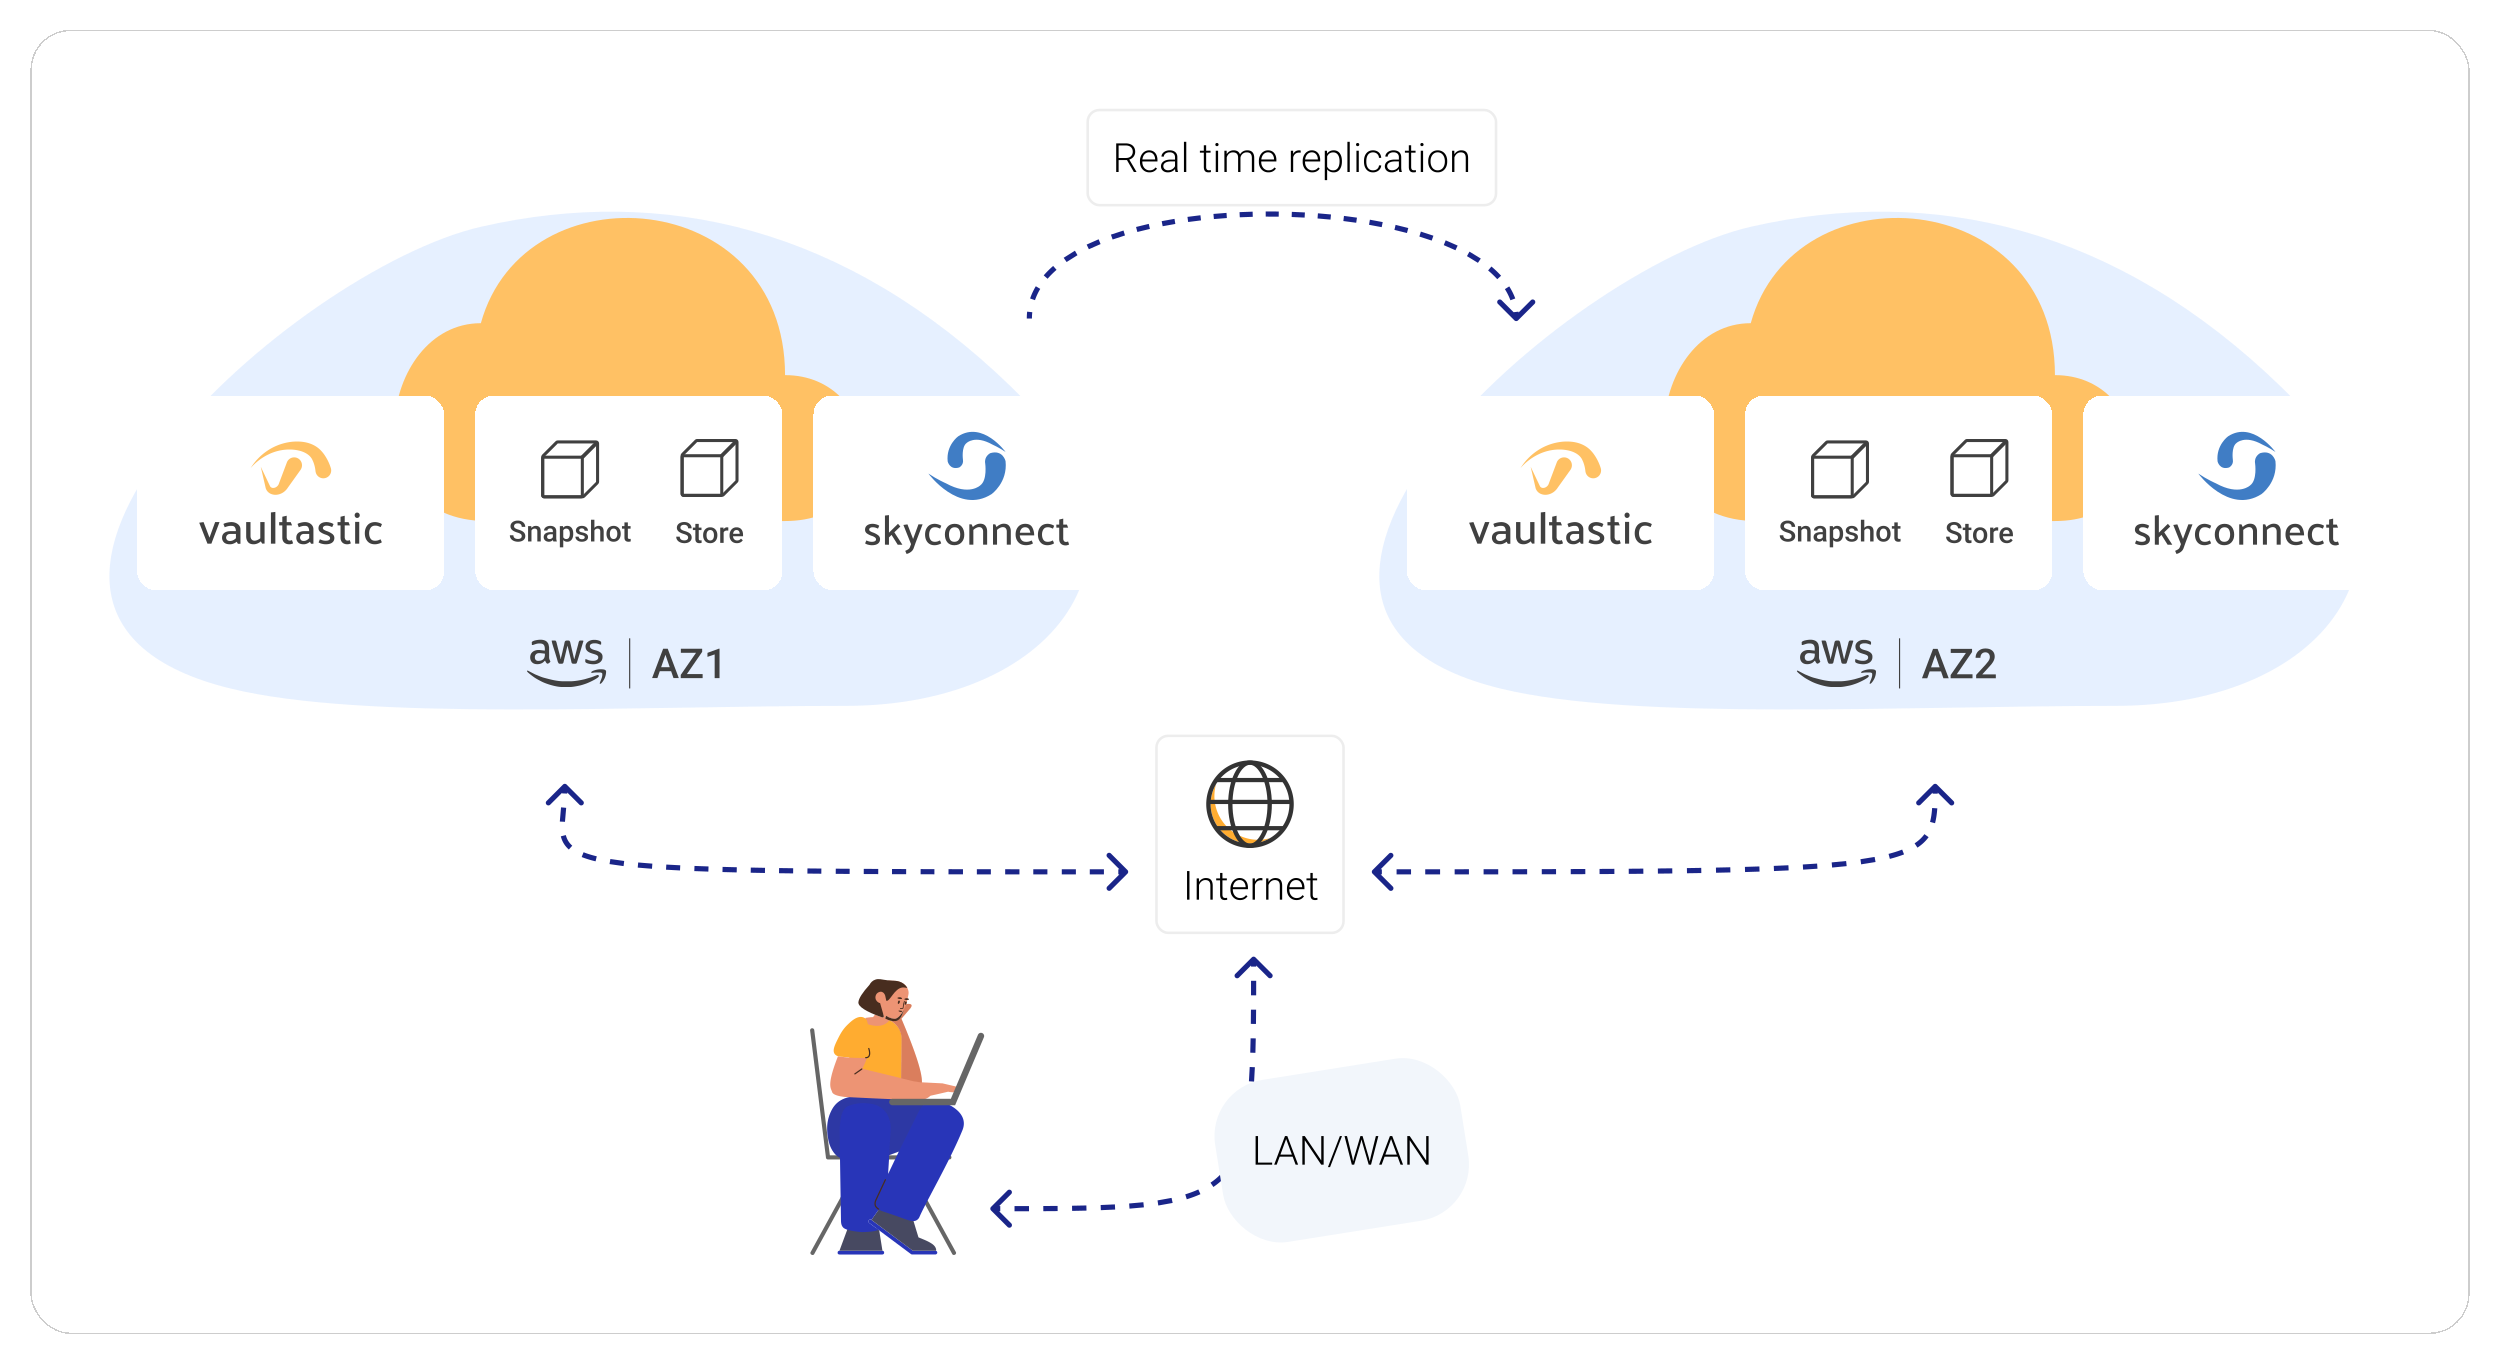 <svg xmlns="http://www.w3.org/2000/svg" xmlns:xlink="http://www.w3.org/1999/xlink" width="870" height="475" fill="none" xmlns:v="https://vecta.io/nano"><style><![CDATA[.B{fill:#000}.C{fill-rule:evenodd}.D{fill:#fff}.E{shape-rendering:crispEdges}.F{fill:#ffac30}.G{color-interpolation-filters:sRGB}.H{flood-opacity:0}.I{fill:#482d1f}.J{fill:#1a2589}.K{fill:#0051b1}]]></style><g filter="url(#A)"><rect x="11.078" y="10.846" width="847.844" height="452.896" rx="13.5" class="D E"/><path d="M287.429 402.79v.029c0 .367.324.673.693.673h11.624l-4.096 7.475-8.744 15.974-4.819 8.791c-.169.306-.031.705.293.888l.061.031c.324.184.739.077.893-.214l18.028-32.945h12.008l18.028 32.945c.154.291.57.383.893.214l.062-.031c.323-.183.461-.582.292-.888l-4.819-8.791-8.744-15.974-4.095-7.475h15.41c.385 0 .693-.306.693-.673v-.077c0-.368-.323-.674-.693-.674h-10.468-20.491-10.649l-1.298-10.445-2.663-21.35-1.463-11.763c-.046-.413-.4-.72-.785-.674l-.077.016c-.37.045-.631.428-.585.811l5.496 44.048a1 1 0 0 0 .015.079z" fill="#666"/><path d="M292.141 436.568h14.88c.348 0 .653-.251.653-.553v-.2c0-.302-.29-.553-.653-.553h-14.866c-.348 0-.652.251-.652.553v.2c-.029.302.275.553.638.553zm25.522-1.319l-14.405-10.732a.67.67 0 0 0-.929.13.67.67 0 0 0 .131.928l14.561 10.849a.67.67 0 0 0 .928-.131c.218-.29.16-.71-.13-.928l-.156-.116h-.207a.67.67 0 0 0-.667.653c.015.369.305.652.667.652h8.05c.362 0 .667-.298.667-.652a.67.67 0 0 0-.667-.653h-7.843z" fill="#2835b8"/><path d="M304.983 427.465l-9.492-1.286-3.369 9.084.021-.001h14.865a.76.76 0 0 1 .084.005l-1.119-7.065-.99-.737zm-1.742-2.951l14.409 10.735h7.843c.08 0 .158.015.23.042.03-.106.053-.219.058-.319-.014-.101-.014-.217-.044-.333a2.93 2.93 0 0 0-.319-.725c-.42-.667-1.174-1.132-1.174-1.132-.871-.565-1.668-.942-2.611-1.348l-2.001-.827-.784-2.538-1.464-4.888-8.731-6.338-5.412 7.671h0z" fill="#474961"/><path d="M309.054 408.463l.045-.159c.104-.276.094-.286-.03-.03l.2-3.121.19-3.168 3.338-1.266-3.753 7.866.01-.122h0zm-16.738-5.564l.347 21.701c.014.486-.044 1.802.826 2.631.247.243.494.343.958.558.362.171 1.987.686 5.235.972l.639.014c3.333-.128 4.168-.355 5.448-.751l-3.286-2.449a.67.67 0 0 1-.131-.928c.215-.286.626-.346.916-.139l2.519-3.57c.992.557 2.64 1.01 5.161 1.878 4.862 1.679 6.811 2.768 8.226 1.691.473-.344.694-.756.78-.953 2.171-5.118 10.6-19.521 14.963-30.212.006-.028.023-.038.029-.066 1.399-3.446-.308-6.629-4.939-8.956-1.852-.72-3.342-1.083-4.562-1.17l.003-.004c-17.795-1.353-27.664-1.829-29.606-1.43-2.913.599-5.087 1.954-6.499 4.75s-1.926 5.903-1.062 10.225c.798 3.993 3.084 5.925 4.035 6.208z" fill="#2835b8"/><path d="M305.644 420.981c-.647-.443-1.13-.951-1.259-1.454-.188-.701-.059-1.36.231-2.009l3.303-7.069c.057-.106.188-.146.294-.09s.147.187.091.294l-3.291 7.043c-.253.566-.364 1.135-.207 1.721.096.374.517.817 1.083 1.205.1.068.125.203.057.302s-.203.125-.302.057z" class="I"/><path opacity=".177" d="M292.273 402.938l-.001-.736-.044-7.178c-.029-1.301-.246-8.451 2.568-9.938.246-.129.493-.229.986-.415.391-.143 2.422-.886 5.032-.772 1.697.072 4.25.186 6.353 1.974 2.901 2.473 2.828 6.377 2.799 7.006l-.552 9.203 3.323-1.26 6.959-13.925c1.114-2.167 2.44-3.943 5.783-3.675l.006-.01c-17.795-1.353-27.663-1.829-29.605-1.43-2.913.599-5.087 1.953-6.499 4.75s-1.927 5.903-1.063 10.225c.777 3.884 2.962 5.819 3.955 6.181z" fill="#444"/><path d="M295.552 368.02l-2.409-.243c-.812 0-2.074-.145-2.683-1.015-.885-1.248.13-3.264 1.262-5.526 1.363-2.712 2.286-3.751 3.77-5.149 2.528-2.379 4.309-2.682 5.746-1.582l.057.048a7.32 7.32 0 0 1 2.015-.251l3.19.054c4.047.042 7.412 3.318 7.354 7.281v.246l-.087 7.637-.015 7.178-.246 1.433c-.015.123-.015.233-.029.356-.029.329-.073.631-.16.932-.029.124-.887.658-.93.782-11.943.917-17.973 1.248-18.089.992-.235-.543.183-4.935 1.254-13.173z" class="F"/><path d="M303.822 353.953l.668-.871 2.42.934a.43.43 0 0 0 .268.009c.231-.065.365-.306.3-.537l-.17-.596-1.08-.757c-.039-.035-.769-.473-.808-.508l-.001-2.303c-.007-.161-1.366-2.134-1.034-2.832.387-.662 1.539-1.768 2.222-1.614.254.065 1.62.656 1.668.415l.655-3.722c.035-.243.246-.389.49-.355.532.075 1.054.119 1.602.079.072.011.132.004.189.012.526.016 3.326.234 4.533 2.493l.275.652c.187.553.221 1.142.094 1.738l-.525 2.585-.19.669c.415-.081.732-.112.953-.093 1.014.085 1.165.606.454 1.562l-3.096 3.598c4.899 11.53 7.275 18.909 7.127 22.136l7.159.36 5.878 1.378c-.088 2.088-2.654 1.8-3.908 1.52l-3.513.818-2.634.59c-.511.381-1.422 1.478-4.105 1.478-3.312 0-11.91-.352-25.793-1.056-2.669-.328-4.122-.915-4.359-1.761-.355-1.268-1.691-1.998 1.102-9.867.321-.906.642-1.756.953-2.548.541.191 1.133.235 1.585.235 2.186.311 5.032.418 8.537.321-.415 1.04-.72 1.894-.906 2.232-.475 1.013-.71 1.54-.705 1.579l13.48 3.268.059-5.519.014-.137.087-7.637v-.247c.042-2.87-1.636-5.381-4.103-6.562.722.165 1.421.209 2.097.131 1.166-.134 2.047-1.312 2.644-3.533l-.013.003a14.22 14.22 0 0 0 .52-1.041c-1.125 2.49-2.628 4.038-3.721 3.948-.635-.074-1.258-.235-1.85-.508-.075-.052-.022-.009-.969-.555l-.314.92c.999.308 1.476.634 1.417.599-.299.391-.486.624-.817.875-1.959 1.52-4.561 1.18-6.636.494-.211-1.041-.472-1.681-.784-1.92a3.47 3.47 0 0 0-.316-.216c1.064-.206 2.031-.307 2.9-.336z" fill="#ed9474"/><path opacity=".2" d="M309.629 355.092c.722.165 1.421.209 2.097.131 1.166-.134 2.047-1.312 2.644-3.533l-.013.003c.352-.636.683-1.36.973-2.154l.033-.095c.415-.081.733-.112.953-.093 1.014.085 1.166.606.454 1.563l-3.095 3.597c4.925 11.591 7.299 18.987 7.123 22.187l-.468-.024c-1.173-.22-2.29-.391-2.356-.371l-4.402-1.068.059-5.56.015-.137.087-7.637v-.247c.042-2.87-1.637-5.381-4.104-6.562z" fill="#8c2a00"/><path d="M308.392 353.5l.961.55c.592.274 1.215.434 1.849.509.935.076 2.171-1.045 3.212-2.929l.046-.009c-.646 2.339-1.553 3.575-2.719 3.71s-2.407-.165-3.723-.898l.374-.933zm.022-5.24l.011-.006-.379-1.782c-.095-.365-.301-.672-.556-.942-.21-.176-.44-.311-.694-.376-.681-.154-1.503.272-1.889.935-.372.666-.354 1.474.072 2.09.266.404.662.709 1.124.861l.173.021 1.268 4.464c.066.231-.068.472-.299.537-.087.025-.179.022-.264-.008-5.653-2.005-8.405-3.768-8.257-5.29.132-1.345 1.417-3.36 3.857-6.044.2-.385.465-.759.814-1.09.357-.346.799-.576 1.26-.731 1.23-.413 2.066-.003 4.343.259.46.064 1.143.102 2.017.136.071.011.131.004.188.012.525.016 3.193.088 4.539 2.513-.021.041-.991-.242-1.66-.175-2.883.298-4.38 5.009-5.63 4.628-.012-.003-.024-.007-.038-.012zm5.313-.609c-.297.031-.767.038-1.155-.119-.655-.238.034-.551.655-.493.29.026.503.173.631.308.086.115.017.295-.131.304zm2.45.286c-.302.06-.763.112-1.171-.004-.69-.199-.022-.574.591-.561.322.001.523.132.667.255.117.104.062.287-.087.31z" class="I"/><path d="M312.488 349.278c-.12-.192-.006-.587.072-.825.04-.184.229-.275.387-.253.098.029.219.104.22.309.034.488-.533 1.083-.679.769zm2.371.319c-.09-.189-.005-.587.072-.825.041-.185.229-.275.387-.253a.29.29 0 0 1 .221.309c.034.488-.548 1.08-.68.769z" class="I"/><path d="M314.867 348.49c.022-.077-.023-.157-.1-.179s-.157.023-.179.1l-.234.831-.004.018-.228 1.52c-.008.017-.023.026-.042.025-.265-.065-.543-.037-.805.068-.074.029-.111.114-.081.188s.114.111.188.081c.211-.084.431-.106.637-.053l.015.003c.168.023.319-.077.368-.232l.005-.022.229-1.526.231-.822z" class="I"/><path d="M313.075 352.085c-.099-.029-.349-.123-.384-.289.004-.028-.019-.076-.001-.102.054-.066.499-.003.499-.003.587.097.734.088.767.166.009.045.001.103-.118.218-.164.226-.609.061-.763.01z" class="I"/><path d="M299.785 371.838c.098-.069.234-.045.303.053s.045.234-.053.303l-2.402 1.691c-.098.07-.234.046-.303-.052s-.045-.234.053-.303l2.402-1.692zm2.348-6.875c-.04-.113.019-.238.133-.278s.237.02.277.133l.049.151.104.387a5.24 5.24 0 0 1 .151 1.12c.016 1.111-.464 1.823-1.57 1.808-.121-.001-.217-.1-.215-.22s.1-.216.22-.215c.817.011 1.143-.472 1.13-1.367-.004-.323-.056-.674-.139-1.026l-.097-.36-.043-.133z" class="I"/><path d="M310.558 383.504h21.079l9.729-22.97" stroke="#666" stroke-width="2.245" stroke-linecap="round"/><rect x="402.45" y="256.082" width="65.1" height="68.554" rx="4.05" class="D"/><path d="M441.954 291.685c-2.03 1.218-4.416 1.878-6.954 1.878-7.563 0-13.704-6.141-13.704-13.704 0-2.538.71-4.924 1.878-6.954-.356 1.32-.559 2.69-.559 4.111a15.21 15.21 0 0 0 15.227 15.228c1.422 0 2.792-.204 4.112-.559z" class="F"/><path d="M446.928 270.722h-23.856v1.472h23.856v-1.472z" fill="#333"/><path d="M449.567 278.336h-29.134v1.472h29.134v-1.472z" fill="#333"/><path d="M446.623 287.472h-23.246v1.472h23.246v-1.472z" fill="#333"/><path d="M435 266.154c2.893 0 6.091 5.634 6.091 13.705s-3.198 13.704-6.091 13.704-6.091-5.634-6.091-13.704 3.198-13.705 6.091-13.705zm0-1.522c-4.213 0-7.614 6.801-7.614 15.227s3.401 15.227 7.614 15.227 7.614-6.802 7.614-15.227-3.401-15.227-7.614-15.227z" fill="#333"/><path d="M435 266.154c7.563 0 13.705 6.142 13.705 13.705s-6.142 13.704-13.705 13.704-13.704-6.141-13.704-13.704 6.141-13.705 13.704-13.705zm0-1.522a15.21 15.21 0 1 0 0 30.454 15.21 15.21 0 1 0 0-30.454z" fill="#333"/><path d="M413.931 303.133v9.953h-.841v-9.953h.841zm3.329 4.136v5.817h-.814v-7.397h.78l.034 1.58zm-.185 1.661l-.362-.205c.027-.438.116-.848.266-1.231s.354-.72.609-1.012a2.84 2.84 0 0 1 .909-.683 2.71 2.71 0 0 1 1.162-.246c.369 0 .7.05.991.15s.54.26.746.479.36.499.464.84c.11.342.164.759.164 1.251v4.813h-.82v-4.819c0-.511-.071-.91-.212-1.197s-.342-.499-.601-.622-.568-.184-.923-.184c-.392 0-.736.086-1.032.259s-.538.39-.739.664c-.196.268-.346.558-.451.868s-.162.597-.171.875zm9.864-3.241v.67h-3.705v-.67h3.705zm-2.344-1.9h.813v7.499c0 .342.046.599.137.773s.21.289.355.348.303.089.472.089c.123 0 .242-.007.356-.02l.307-.055.034.69a2.08 2.08 0 0 1-.389.075c-.16.023-.319.035-.479.035-.314 0-.592-.057-.834-.171-.241-.119-.43-.319-.567-.602s-.205-.677-.205-1.169v-7.492zm6.918 9.434c-.483 0-.928-.089-1.333-.267s-.752-.428-1.053-.752a3.46 3.46 0 0 1-.69-1.148c-.16-.447-.24-.935-.24-1.463v-.294c0-.57.085-1.085.253-1.545s.401-.855.697-1.183.634-.578 1.012-.752.784-.266 1.203-.266c.47 0 .887.084 1.251.253a2.44 2.44 0 0 1 .916.704 3.06 3.06 0 0 1 .568 1.073c.127.41.191.864.191 1.36v.499h-5.599v-.697h4.786v-.096a3.03 3.03 0 0 0-.253-1.162c-.155-.364-.388-.661-.698-.888s-.697-.342-1.162-.342a2.11 2.11 0 0 0-.957.219c-.287.145-.535.355-.745.628s-.364.591-.478.964a4.31 4.31 0 0 0-.164 1.231v.294a3.62 3.62 0 0 0 .177 1.148c.123.351.297.661.52.93.228.269.497.478.806.629s.652.225 1.026.225c.437 0 .825-.079 1.162-.239s.64-.421.909-.772l.513.396c-.16.237-.36.456-.602.656s-.522.36-.854.479-.72.178-1.162.178zm5.202-6.31v6.173h-.814v-7.397h.793l.021 1.224zm2.618-1.278l-.021.752-.266-.034a2.46 2.46 0 0 0-.28-.014c-.356 0-.668.066-.937.198a1.89 1.89 0 0 0-.67.54 2.43 2.43 0 0 0-.417.807c-.096.305-.15.633-.164.984l-.301.116c0-.483.05-.932.151-1.346s.253-.777.458-1.087.471-.558.786-.732.693-.266 1.121-.266c.105 0 .207.009.308.027s.182.032.232.055zm2.099 1.634v5.817h-.814v-7.397h.779l.035 1.58zm-.185 1.661l-.362-.205c.027-.438.116-.848.266-1.231s.354-.72.609-1.012a2.84 2.84 0 0 1 .909-.683 2.71 2.71 0 0 1 1.162-.246c.369 0 .7.05.991.15s.54.26.745.479.36.499.465.84c.11.342.164.759.164 1.251v4.813h-.82v-4.819c0-.511-.071-.91-.212-1.197a1.27 1.27 0 0 0-.602-.622c-.259-.123-.567-.184-.922-.184-.392 0-.736.086-1.033.259a2.4 2.4 0 0 0-.738.664c-.196.268-.346.558-.451.868s-.162.597-.171.875zm9.926 4.293c-.483 0-.928-.089-1.333-.267s-.752-.428-1.053-.752a3.46 3.46 0 0 1-.69-1.148c-.16-.447-.24-.935-.24-1.463v-.294c0-.57.085-1.085.253-1.545s.401-.855.698-1.183a3.1 3.1 0 0 1 1.011-.752c.383-.177.784-.266 1.203-.266.47 0 .887.084 1.251.253a2.44 2.44 0 0 1 .916.704 3.06 3.06 0 0 1 .568 1.073c.127.41.191.864.191 1.36v.499h-5.598v-.697h4.785v-.096a3.01 3.01 0 0 0-.253-1.162c-.155-.364-.388-.661-.697-.888s-.698-.342-1.163-.342a2.11 2.11 0 0 0-.957.219c-.287.145-.535.355-.745.628s-.364.591-.478.964a4.31 4.31 0 0 0-.164 1.231v.294a3.62 3.62 0 0 0 .177 1.148c.124.351.297.661.52.93a2.46 2.46 0 0 0 .807.629 2.32 2.32 0 0 0 1.025.225c.438 0 .825-.079 1.162-.239s.64-.421.909-.772l.513.396a3.08 3.08 0 0 1-.602.656c-.237.201-.521.36-.854.479s-.72.178-1.162.178zm7.184-7.534v.67h-3.705v-.67h3.705zm-2.344-1.9h.813v7.499c0 .342.046.599.137.773s.21.289.355.348.303.089.472.089c.123 0 .242-.007.356-.02l.307-.055.034.69a2.08 2.08 0 0 1-.389.075c-.16.023-.319.035-.479.035-.314 0-.592-.057-.834-.171a1.24 1.24 0 0 1-.567-.602c-.137-.287-.205-.677-.205-1.169v-7.492z" class="B"/><rect x="402.45" y="256.082" width="65.1" height="68.554" rx="4.05" stroke="#ededed" stroke-width=".9"/><path d="M527.334 111.163a.45.45 0 0 0 .636 0l2.864-2.863a.45.45 0 1 0-.637-.637l-2.545 2.546-2.546-2.546a.45.45 0 1 0-.636.637l2.864 2.863zm-168.665-.318c0-.759.041-1.506.121-2.24l-.894-.098c-.084.767-.127 1.546-.127 2.338h.9zm1.081-6.539c.474-1.382 1.1-2.716 1.867-4.002l-.773-.461a22.16 22.16 0 0 0-1.945 4.171l.851.292zm4.476-7.59a32 32 0 0 1 3.155-3.151l-.591-.678c-1.187 1.035-2.271 2.115-3.245 3.241l.681.589zm6.697-5.9l3.817-2.398-.446-.782-3.884 2.441.513.739zm7.811-4.485l4.094-1.811-.341-.833-4.142 1.833.389.812zm8.31-3.409l4.319-1.41-.262-.861-4.355 1.422.298.849zm8.639-2.629l4.386-1.07-.198-.878-4.416 1.077.228.87zm8.835-2.004l4.421-.794-.147-.888-4.446.799.172.883zm8.9-1.475l4.484-.566-.102-.894-4.506.569.124.891zm8.978-1.025l4.52-.359-.062-.898-4.539.36.081.896zm9.024-.618l4.526-.165-.024-.9-4.544.165.042.899zm9.045-.235l4.525.022.013-.9-4.543-.022.005.9zm9.044.136l4.522.207.051-.899-4.541-.208-.032.899zm9.025.508l4.517.399.089-.896-4.537-.401-.069.897zm9.004.896l4.485.602.131-.891-4.507-.605-.109.893zm8.955 1.314l4.422.823.177-.882-4.446-.828-.153.887zm8.864 1.781l4.376 1.086.231-.87-4.404-1.093-.203.877zm8.708 2.32l4.312 1.411.298-.849-4.348-1.422-.262.861zm8.525 2.999l4.095 1.788.384-.814-4.141-1.809-.338.834zm8.13 3.855l3.844 2.35.502-.747-3.908-2.39-.438.786zm7.431 5.037c1.181.99 2.259 2.017 3.226 3.081l.666-.606a33.96 33.96 0 0 0-3.313-3.165l-.579.69zm5.929 6.602c.806 1.272 1.465 2.59 1.966 3.953l.844-.311c-.524-1.426-1.211-2.801-2.049-4.124l-.761.482zm2.992 8.229c.086.732.13 1.475.13 2.231h.9a19.79 19.79 0 0 0-.137-2.336l-.893.105zm-.056 2.868a.9.9 0 0 0 1.272 0l5.728-5.728a.9.9 0 1 0-1.273-1.273l-5.091 5.091-5.091-5.091a.9.9 0 1 0-1.273 1.273l5.728 5.728zm-167.897-.637a20 20 0 0 1 .119-2.191l-1.79-.196c-.085.783-.129 1.579-.129 2.387h1.8zm1.057-6.393c.463-1.351 1.075-2.657 1.827-3.917l-1.545-.922c-.813 1.361-1.479 2.78-1.985 4.255l1.703.584zm4.39-7.442c.929-1.073 1.968-2.109 3.111-3.107l-1.183-1.356c-1.201 1.048-2.301 2.143-3.289 3.285l1.361 1.178zm6.614-5.824l3.783-2.377-.892-1.564-3.918 2.462 1.027 1.479zm7.748-4.449l4.07-1.8-.681-1.666-4.166 1.843.777 1.623zm8.265-3.39l4.3-1.404-.522-1.723-4.374 1.428.596 1.698zm8.604-2.618l4.372-1.066-.398-1.756-4.43 1.081.456 1.741zm8.807-1.998l4.409-.792-.294-1.776-4.458.801.343 1.767zm8.876-1.471l4.473-.565-.204-1.788-4.517.57.248 1.783zm8.957-1.023l4.509-.358-.122-1.796-4.55.361.163 1.793zm9.004-.617l4.516-.164-.046-1.799-4.554.166.084 1.798zm9.026-.235l4.516.022.027-1.8-4.553-.022.01 1.8zm9.026.136l4.513.207.101-1.797-4.55-.209-.064 1.799zm9.006.507l4.507.398.178-1.791-4.546-.402-.139 1.795zm8.984.894l4.475.601.261-1.781-4.517-.607-.219 1.787zm8.934 1.311l4.41.821.353-1.765-4.458-.83-.305 1.774zm8.839 1.776l4.361 1.083.463-1.74-4.419-1.097-.405 1.754zm8.678 2.312l4.294 1.405.596-1.699-4.365-1.428-.525 1.722zm8.487 2.986l4.072 1.779.767-1.628-4.163-1.819-.676 1.668zm8.08 3.831l3.812 2.331 1.005-1.493-3.941-2.41-.876 1.572zm7.361 4.989c1.167.978 2.23 1.992 3.182 3.039l1.332-1.211a34.43 34.43 0 0 0-3.357-3.207l-1.157 1.379zm5.838 6.498a20.35 20.35 0 0 1 1.923 3.868l1.69-.621c-.536-1.458-1.238-2.862-2.092-4.21l-1.521.963zm2.925 8.042c.084.714.127 1.44.127 2.178h1.8c0-.808-.047-1.605-.14-2.389l-1.787.211z" class="J"/><rect x="378.517" y="38.296" width="142.1" height="33.1" rx="4.05" class="D"/><path d="M388.434 49.893h3.233c.688 0 1.285.112 1.791.335a2.55 2.55 0 0 1 1.169.991c.278.433.417.966.417 1.6 0 .469-.1.896-.301 1.278-.196.383-.467.704-.813.964s-.748.431-1.203.526l-.294.109h-3.453l-.013-.718h2.891c.52 0 .953-.1 1.299-.301s.606-.465.78-.793.266-.688.266-1.066c0-.451-.098-.841-.294-1.169-.191-.333-.476-.588-.854-.766s-.841-.267-1.388-.267h-2.393v9.229h-.84v-9.953zm6.145 9.953l-2.577-4.45.902-.007 2.571 4.368v.089h-.896zm5.442.137c-.484 0-.928-.089-1.333-.267a3.18 3.18 0 0 1-1.053-.752 3.47 3.47 0 0 1-.691-1.149c-.159-.447-.239-.934-.239-1.463v-.294c0-.57.084-1.085.253-1.545s.401-.855.697-1.183a3.09 3.09 0 0 1 1.012-.752c.383-.178.784-.267 1.203-.267.47 0 .887.084 1.251.253s.67.399.916.704c.251.301.44.659.567 1.073a4.55 4.55 0 0 1 .192 1.36v.499h-5.599v-.697h4.785v-.096a2.99 2.99 0 0 0-.253-1.162 2.09 2.09 0 0 0-.697-.889c-.31-.228-.697-.342-1.162-.342a2.11 2.11 0 0 0-.957.219 2.18 2.18 0 0 0-.745.629c-.205.269-.365.59-.479.964s-.164.779-.164 1.23v.294c0 .41.06.793.178 1.148.123.351.296.661.52.93a2.45 2.45 0 0 0 .806.629 2.32 2.32 0 0 0 1.026.226c.437 0 .825-.08 1.162-.239s.64-.422.909-.773l.513.396a3.12 3.12 0 0 1-.602.656c-.237.2-.522.36-.854.478s-.72.178-1.162.178zm8.886-1.463v-3.814c0-.351-.073-.654-.219-.909s-.36-.451-.642-.588-.631-.205-1.046-.205c-.383 0-.725.068-1.025.205a1.76 1.76 0 0 0-.704.54c-.169.223-.253.472-.253.745l-.821-.007a1.72 1.72 0 0 1 .205-.807c.137-.26.331-.492.581-.697a2.87 2.87 0 0 1 .896-.485 3.47 3.47 0 0 1 1.155-.185c.529 0 .994.089 1.395.267s.722.444.95.8.342.802.342 1.34v3.575c0 .255.018.52.054.793s.098.499.171.677v.082h-.868a3.32 3.32 0 0 1-.13-.615 6.66 6.66 0 0 1-.041-.711zm.192-2.98l.013.629h-1.606c-.419 0-.795.039-1.128.116-.328.073-.606.182-.834.328s-.403.312-.526.513-.178.428-.178.684c0 .264.066.506.198.725s.328.394.574.526.547.191.889.191c.456 0 .857-.084 1.203-.253s.64-.39.868-.663.381-.572.458-.895l.356.472c-.06.228-.169.463-.328.704a3.07 3.07 0 0 1-.609.67 3.23 3.23 0 0 1-.888.506c-.338.128-.721.191-1.149.191-.483 0-.905-.091-1.265-.273a2.11 2.11 0 0 1-.834-.745 2.03 2.03 0 0 1-.293-1.08c0-.365.077-.69.232-.978s.378-.538.67-.738a3.26 3.26 0 0 1 1.066-.465c.42-.109.889-.164 1.408-.164h1.703zm3.725-6.193v10.5h-.813v-10.5h.813zm8.449 3.103v.67h-3.705v-.67h3.705zm-2.344-1.9h.813v7.499c0 .342.046.599.137.772s.21.289.355.349a1.24 1.24 0 0 0 .472.089 2.99 2.99 0 0 0 .356-.021l.307-.055.034.69c-.1.032-.23.057-.389.075s-.319.034-.479.034c-.314 0-.592-.057-.834-.171s-.43-.319-.567-.602-.205-.677-.205-1.169v-7.492zm4.969 1.9v7.397h-.813v-7.397h.813zm-.957-2.14c0-.155.048-.285.144-.39s.237-.164.41-.164.31.055.41.164c.105.105.157.235.157.39s-.052.28-.157.39a.54.54 0 0 1-.41.157.54.54 0 0 1-.41-.157.57.57 0 0 1-.144-.39zm3.965 3.671v5.865h-.82v-7.397h.786l.034 1.531zm-.15 1.709l-.397-.205a4.52 4.52 0 0 1 .246-1.23c.142-.383.338-.72.588-1.012a2.67 2.67 0 0 1 .903-.684 2.79 2.79 0 0 1 1.196-.246c.36 0 .686.05.978.15a1.81 1.81 0 0 1 .751.458 2.02 2.02 0 0 1 .486.807c.114.333.171.732.171 1.196v4.922h-.814v-4.895c0-.492-.077-.877-.232-1.155s-.362-.476-.636-.595-.581-.178-.936-.178c-.42 0-.775.087-1.067.26a2.13 2.13 0 0 0-.704.663 3.03 3.03 0 0 0-.396.868c-.087.305-.133.597-.137.875zm4.915-.643l-.547.014c.023-.36.105-.704.246-1.032s.344-.62.595-.875a2.75 2.75 0 0 1 .895-.615c.351-.15.745-.226 1.183-.226a3.1 3.1 0 0 1 1.025.157 1.77 1.77 0 0 1 .759.485c.21.219.369.499.479.841s.164.752.164 1.23v4.819h-.821V55.02c0-.524-.077-.93-.232-1.217-.15-.292-.36-.494-.629-.608s-.583-.171-.943-.171-.668.071-.937.198-.494.287-.677.492c-.177.2-.314.417-.41.649s-.141.46-.15.684zm9.734 4.935c-.483 0-.927-.089-1.333-.267s-.752-.428-1.052-.752-.527-.706-.691-1.149-.239-.934-.239-1.463v-.294c0-.57.084-1.085.253-1.545s.401-.855.697-1.183a3.09 3.09 0 0 1 1.012-.752c.383-.178.784-.267 1.203-.267.469 0 .886.084 1.251.253s.67.399.916.704.44.659.567 1.073a4.55 4.55 0 0 1 .192 1.36v.499h-5.599v-.697h4.785v-.096a2.99 2.99 0 0 0-.253-1.162 2.1 2.1 0 0 0-.697-.889c-.31-.228-.697-.342-1.162-.342a2.11 2.11 0 0 0-.957.219 2.17 2.17 0 0 0-.745.629c-.205.269-.365.59-.479.964s-.164.779-.164 1.23v.294c0 .41.059.793.178 1.148s.296.661.519.93.497.478.807.629.652.226 1.025.226c.438 0 .825-.08 1.163-.239s.64-.422.909-.773l.512.396c-.159.237-.36.456-.601.656a2.72 2.72 0 0 1-.855.478c-.332.119-.72.178-1.162.178zm8.62-6.309v6.173h-.813v-7.397h.793l.02 1.224zm2.619-1.278l-.021.752-.267-.034a2.68 2.68 0 0 0-.28-.014c-.355 0-.667.066-.936.198a1.87 1.87 0 0 0-.67.54c-.183.228-.322.497-.417.807a3.73 3.73 0 0 0-.164.984l-.301.116c0-.483.05-.932.15-1.347s.253-.777.458-1.087.472-.558.786-.731.693-.267 1.122-.267c.104 0 .207.009.307.027s.182.032.233.055zm4.005 7.588c-.483 0-.927-.089-1.333-.267-.401-.178-.752-.428-1.052-.752s-.527-.706-.691-1.149c-.159-.447-.239-.934-.239-1.463v-.294c0-.57.084-1.085.253-1.545s.401-.855.697-1.183a3.09 3.09 0 0 1 1.012-.752c.383-.178.784-.267 1.203-.267.469 0 .886.084 1.251.253s.67.399.916.704.44.659.567 1.073a4.55 4.55 0 0 1 .192 1.36v.499h-5.599v-.697h4.785v-.096a2.99 2.99 0 0 0-.253-1.162 2.1 2.1 0 0 0-.697-.889c-.31-.228-.697-.342-1.162-.342a2.11 2.11 0 0 0-.957.219 2.18 2.18 0 0 0-.745.629c-.205.269-.365.59-.479.964-.109.369-.164.779-.164 1.23v.294c0 .41.06.793.178 1.148s.296.661.52.93a2.44 2.44 0 0 0 .806.629 2.32 2.32 0 0 0 1.026.226c.437 0 .824-.08 1.162-.239s.64-.422.909-.773l.513.396a3.12 3.12 0 0 1-.602.656c-.237.2-.522.36-.854.478s-.721.178-1.163.178zm5.196-6.111v8.818h-.821v-10.24h.766l.055 1.422zm5.14 2.208v.144c0 .551-.063 1.057-.191 1.517s-.312.859-.554 1.196a2.47 2.47 0 0 1-.882.773c-.351.182-.749.273-1.196.273-.442 0-.836-.068-1.183-.205s-.644-.33-.895-.581-.444-.551-.595-.889c-.146-.342-.248-.715-.307-1.121v-1.894a5.04 5.04 0 0 1 .335-1.217c.155-.365.353-.679.594-.943.246-.264.538-.467.875-.608s.723-.212 1.156-.212c.451 0 .852.089 1.203.267s.654.426.895.759.431.725.554 1.189c.128.46.191.978.191 1.552zm-.82.144v-.144a5.02 5.02 0 0 0-.137-1.203c-.086-.369-.221-.691-.403-.964s-.406-.495-.684-.649c-.273-.155-.599-.232-.977-.232-.392 0-.727.066-1.005.198a2 2 0 0 0-.684.513 2.55 2.55 0 0 0-.43.69 4.03 4.03 0 0 0-.233.738v2.181a3.21 3.21 0 0 0 .417.964c.192.292.447.526.766.704s.718.26 1.183.26c.373 0 .697-.078.97-.232s.499-.371.677-.649a3 3 0 0 0 .403-.971 5.02 5.02 0 0 0 .137-1.203zm3.548-6.877v10.5h-.814v-10.5h.814zm3.144 3.103v7.397h-.813v-7.397h.813zm-.957-2.14c0-.155.048-.285.144-.39s.237-.164.41-.164.31.055.41.164c.105.105.157.235.157.39s-.052.28-.157.39a.54.54 0 0 1-.41.157.54.54 0 0 1-.41-.157.57.57 0 0 1-.144-.39zm5.92 8.969a2.46 2.46 0 0 0 .971-.191c.305-.132.556-.326.752-.581s.314-.576.342-.95h.779c-.023.469-.166.889-.431 1.258a2.7 2.7 0 0 1-1.025.861c-.419.205-.882.308-1.388.308-.515 0-.97-.093-1.367-.28-.392-.187-.72-.447-.984-.779a3.58 3.58 0 0 1-.602-1.176c-.132-.451-.198-.937-.198-1.456v-.287c0-.52.066-1.003.198-1.449s.337-.843.602-1.176.592-.599.984-.786.846-.28 1.36-.28c.529 0 1.003.107 1.422.321s.761.517 1.012.909.394.857.417 1.395h-.779c-.023-.397-.128-.738-.315-1.025s-.433-.508-.738-.663-.645-.232-1.019-.232c-.419 0-.777.082-1.073.246s-.538.38-.724.663a3.01 3.01 0 0 0-.404.957c-.086.355-.13.729-.13 1.121v.287c0 .397.041.775.123 1.135s.221.672.404.95a2.07 2.07 0 0 0 .724.663c.301.16.663.239 1.087.239zm8.99-.759v-3.814c0-.351-.073-.654-.219-.909a1.44 1.44 0 0 0-.643-.588c-.282-.137-.631-.205-1.046-.205-.382 0-.724.068-1.025.205s-.531.312-.704.54-.253.472-.253.745l-.82-.007c0-.278.068-.547.205-.807s.33-.492.581-.697.549-.367.895-.485a3.47 3.47 0 0 1 1.156-.185c.528 0 .993.089 1.394.267s.722.444.95.8.342.802.342 1.34v3.575a5.91 5.91 0 0 0 .055.793c.041.273.098.499.171.677v.082h-.869c-.054-.164-.098-.369-.129-.615a6.41 6.41 0 0 1-.041-.711zm.191-2.98l.014.629h-1.607c-.419 0-.795.039-1.128.116-.328.073-.606.182-.834.328s-.403.312-.526.513-.178.428-.178.684c0 .264.066.506.198.725a1.5 1.5 0 0 0 .575.526c.25.128.547.191.888.191.456 0 .857-.084 1.203-.253a2.55 2.55 0 0 0 .869-.663c.227-.273.38-.572.458-.895l.355.472c-.059.228-.169.463-.328.704a3.09 3.09 0 0 1-.608.67c-.251.205-.547.374-.889.506s-.72.191-1.149.191c-.483 0-.904-.091-1.264-.273s-.634-.431-.834-.745a2.02 2.02 0 0 1-.294-1.08c0-.365.077-.69.232-.978s.379-.538.67-.738.652-.36 1.067-.465a5.58 5.58 0 0 1 1.408-.164h1.702zm5.612-3.09v.67h-3.705v-.67h3.705zm-2.344-1.9h.813v7.499c0 .342.046.599.137.772s.209.289.355.349a1.24 1.24 0 0 0 .472.089 2.97 2.97 0 0 0 .355-.021l.308-.055.034.69c-.1.032-.23.057-.389.075s-.319.034-.479.034c-.314 0-.592-.057-.834-.171s-.431-.319-.567-.602-.205-.677-.205-1.169v-7.492zm4.969 1.9v7.397h-.813v-7.397h.813zm-.957-2.14c0-.155.048-.285.144-.39s.237-.164.41-.164.31.055.41.164.157.235.157.39-.052.28-.157.39a.54.54 0 0 1-.41.157.54.54 0 0 1-.41-.157.57.57 0 0 1-.144-.39zm2.741 5.954v-.226a4.6 4.6 0 0 1 .233-1.49c.155-.456.376-.85.663-1.183s.64-.59 1.046-.772.857-.28 1.353-.28c.502 0 .955.093 1.361.28a3.03 3.03 0 0 1 1.046.772c.291.333.515.727.67 1.183a4.6 4.6 0 0 1 .232 1.49v.226a4.6 4.6 0 0 1-.232 1.49c-.155.451-.379.843-.67 1.176s-.634.592-1.039.779-.857.273-1.354.273-.955-.091-1.36-.273a3.09 3.09 0 0 1-1.046-.779c-.292-.333-.515-.725-.67-1.176a4.6 4.6 0 0 1-.233-1.49zm.814-.226v.226a4.01 4.01 0 0 0 .164 1.155c.109.36.269.681.479.964a2.25 2.25 0 0 0 .779.656c.31.16.667.239 1.073.239a2.26 2.26 0 0 0 1.839-.895c.21-.283.367-.604.472-.964a4.01 4.01 0 0 0 .164-1.155v-.226a3.92 3.92 0 0 0-.164-1.142 2.95 2.95 0 0 0-.479-.964 2.3 2.3 0 0 0-.779-.67c-.31-.164-.666-.246-1.067-.246s-.756.082-1.066.246c-.305.164-.565.387-.779.67s-.369.604-.479.964-.157.74-.157 1.142zm8.299-2.01v5.817h-.814v-7.397h.78l.034 1.579zm-.185 1.661l-.362-.205c.027-.437.116-.848.266-1.23a3.44 3.44 0 0 1 .609-1.012c.26-.292.563-.519.909-.684s.738-.246 1.162-.246c.369 0 .7.05.991.15a1.82 1.82 0 0 1 .746.479c.205.219.36.499.464.841.11.342.164.759.164 1.251v4.813h-.82v-4.819c0-.51-.071-.909-.212-1.196s-.342-.499-.601-.622-.568-.185-.923-.185c-.392 0-.736.087-1.032.26s-.538.39-.739.663a3.22 3.22 0 0 0-.451.868 2.99 2.99 0 0 0-.171.875z" class="B"/><rect x="378.517" y="38.296" width="142.1" height="33.1" rx="4.05" stroke="#ededed" stroke-width=".9"/><g opacity=".75"><use xlink:href="#H" fill="#deebff"/><path d="M183.447 233.392c-.039.115-.039.077-.039.173 0 .345 2.014 1.801 2.359 2.05.901.632 1.802 1.092 2.838 1.628 1.496.747 4.871 1.839 7.076 1.839h2.685c.901 0 2.186-.268 3.03-.44.939-.173 1.86-.498 2.665-.786.786-.268 4.353-1.916 4.353-2.548 0-.191-.153-.402-.326-.402h-.172c-.115 0-1.784.67-2.129.785l-2.301.671c-1.438.345-3.433.728-5.178.728h-2.09c-2.493 0-4.928-.709-6.903-1.226-1.017-.268-1.995-.747-2.934-1.111-.365-.154-2.685-1.38-2.704-1.38a.79.79 0 0 0-.23.039v-.02z" class="B C"/><path d="M192 223.066c0 .518.978 3.41 1.189 4.081l.614 2.031c.134.479.364 1.801.882 1.801h.825c.69 0 .594-.728.767-1.284l.402-1.648.384-1.647c.077-.23.383-1.533.383-1.705.135.191.729 2.854.863 3.333l.403 1.686c.173.632.058 1.265.825 1.265h.594c.556 0 .556-.211.69-.613l.326-1.035.633-2.088 1.247-4.157c0-.135-.135-.173-.269-.173h-.863c-.556 0-.556.939-.709 1.379l-.441 1.648-.863 3.372h-.096l-.786-3.353c-.077-.479-.269-1.13-.384-1.667-.115-.478-.192-1.379-.709-1.379h-.729c-.671 0-.729.671-.825 1.265-.076.536-.326 1.168-.402 1.685-.077.556-.269 1.112-.384 1.705-.096.479-.383 1.284-.383 1.744h-.096c0-.364-.672-2.855-.825-3.372l-.422-1.667c-.115-.44-.211-1.379-.709-1.379h-.902c-.134 0-.268.038-.268.172H192z" class="B C"/><path d="M185.077 223.661v.632c0 .115.076.172.172.172h.096c.307 0 1.285-.536 2.225-.536h.268c1.362 0 1.764.651 1.764 1.992v.498l-1.917-.23h-.173c-1.707 0-3.011.901-3.011 2.587 0 1.418.959 2.356 2.359 2.356h.23c.633 0 1.093-.153 1.534-.383.556-.287.672-.594 1.055-.843.153.288.479 1.054.863 1.054h.038c.269 0 .844-.479.959-.69-.077-.364-.307-.613-.383-.977-.096-.383-.058-.843-.058-1.303l-.019-2.758c-.192-1.035-.192-1.284-.805-1.916-.403-.422-1.266-.69-2.091-.69h-.096c-.882 0-3.049.307-3.049.996l.039.039zm1.054 5v.096c0 .728.422 1.226 1.132 1.226 1.534 0 2.359-.69 2.359-2.223v-.287l-1.496-.172h-.633a1.34 1.34 0 0 0-1.362 1.36z" class="B C"/><path d="M203.774 225.021c0 2.931 4.41 2.146 4.41 3.678v.173c0 .766-.92 1.092-1.725 1.092h-.326a6.3 6.3 0 0 1-1.228-.192c-.23-.076-.824-.364-1.054-.364a.16.16 0 0 0-.173.173v.632c0 .67 1.956.958 2.781.958 1.706 0 3.221-.843 3.221-2.491v-.23c0-1.149-1.074-1.705-1.975-2.011-.94-.307-2.435-.479-2.435-1.609 0-.69.863-.958 1.591-.958h.173c.383 0 .729.057 1.035.153.211.057.787.306.921.306h.038a.16.16 0 0 0 .173-.172v-.594c0-.594-1.573-.9-2.225-.9h-.268c-1.515 0-2.953.881-2.953 2.356h.019z" class="B C"/><path d="M205.729 234.025c0 .268.805.057.997.038.422-.038.748-.038 1.189-.038h.863c.364 0 .824.134.824.498v.268c0 1.111-.69 2.127-.901 3.046.019.039.077.135.134.135.499 0 1.247-1.265 1.457-1.686a5.87 5.87 0 0 0 .633-2.548c0-.748-.939-.824-1.687-.824h-.499c-.824 0-2.991.536-2.991 1.092l-.019.019z" class="B C"/><path stroke="#000" stroke-width=".4" d="M219.125 222.129v17.45"/><path d="M231.822 227.125l-3.051 8.854h-1.846l3.845-10.215h1.179l-.127 1.361zm2.554 8.854l-3.059-8.854-.133-1.361h1.186l3.859 10.215h-1.853zm-.147-3.788v1.396h-5.557v-1.396h5.557z" class="B"/><path d="M244.514 234.583v1.396h-7.093v-1.396h7.093zm-.161-7.731l-6.279 9.127h-1.179v-1.115l6.3-9.1h1.158v1.088zm-.652-1.088v1.403h-6.764v-1.403h6.764z" class="B"/><path d="M250.394 225.729v10.25h-1.691v-8.243l-2.505.849v-1.397l3.992-1.459h.204z" class="B"/><path d="M273.199 181.323H169.488c-47.203 0-37.854-68.854-2.152-68.854 15.16-54.738 105.863-47.634 105.863 18.074 33.505 0 38.938 50.78 0 50.78z" class="F"/><g filter="url(#B)"><rect x="47.667" y="135.022" width="106.911" height="67.77" rx="6.561" class="D E"/><path d="M87.212 160.276c1.439-2.313 3.333-4.307 5.567-5.862a18.93 18.93 0 0 1 7.739-3.153c1.439-.244 2.903-.301 4.357-.17a12.72 12.72 0 0 1 2.25.408c.775.212 1.525.511 2.233.892a9.23 9.23 0 0 1 2.051 1.497 12.21 12.21 0 0 1 1.594 1.927c.439.652.831 1.334 1.173 2.042a15.84 15.84 0 0 1 .891 2.221l.038.123c.119.346.167.712.143 1.077s-.123.722-.287 1.048a2.72 2.72 0 0 1-.672.853 2.73 2.73 0 0 1-2.027.637c-.363-.036-.716-.144-1.037-.318a2.72 2.72 0 0 1-.831-.697c-.228-.286-.397-.614-.496-.967a2.92 2.92 0 0 1-.115-.586c-.11-1.095-.373-2.168-.782-3.189l-.325-.72-.175-.326a2.63 2.63 0 0 0-.192-.292c-.285-.396-.625-.749-1.009-1.048a6.9 6.9 0 0 0-1.358-.832 9.37 9.37 0 0 0-1.598-.582 14.11 14.11 0 0 0-3.595-.451c-2.538.004-5.042.587-7.323 1.703-2.373 1.148-4.487 2.769-6.213 4.765h0z" class="F"/><path d="M90.744 159.794l3.31 6.937-.033-.078c.102.144.234.265.385.354a1.23 1.23 0 0 0 .495.163c.362.033.726-.04 1.047-.21.332-.17.617-.419.832-.726a2.24 2.24 0 0 0 .248-.468c.014-.043.033-.079.043-.123l.019-.061.009-.032.018-.049.159-.42 2.537-6.735c.123-.342.313-.655.558-.922s.539-.482.867-.633a2.72 2.72 0 0 1 1.042-.248 2.7 2.7 0 0 1 1.964.75c.261.249.471.549.617.881a2.75 2.75 0 0 1 .233 1.053c.008.363-.056.724-.188 1.062-.086.223-.199.434-.336.629l-4.178 5.847-.262.366-.172.255c-.06.087-.129.169-.195.252a5.39 5.39 0 0 1-.908.882c-.657.505-1.426.842-2.241.983-.824.149-1.674.044-2.439-.301a3.21 3.21 0 0 1-1.034-.761c-.279-.31-.495-.672-.634-1.066l-.031-.079-1.734-7.502z" class="F"/><path d="M72.191 186.57l-2.863-7.29 1.508-.217 2.063 5.418 1.971-5.418h1.523l-2.832 7.507h-1.37z" class="B"/><path d="M77.75 179.715c.306-.191.75-.348 1.331-.47a7.18 7.18 0 0 1 1.379-.182c.92 0 1.686.238 2.299.713.297.222.534.505.693.825a2.15 2.15 0 0 1 .226 1.023v4.985h-.887c-.077-.112-.148-.228-.213-.348l-.197-.349c-.318.248-.672.452-1.052.606-.4.177-.837.27-1.281.273-.941 0-1.639-.217-2.093-.651a2.26 2.26 0 0 1-.519-.763 2.12 2.12 0 0 1-.158-.889c0-.737.271-1.3.814-1.689s1.246-.583 2.11-.583h1.888c.013-.453-.1-.902-.328-1.303-.219-.364-.64-.546-1.264-.546-.433-.004-.864.049-1.281.159-.347.092-.687.204-1.018.336l-.449-1.147zm.937 4.773a1.15 1.15 0 0 0 .328.786c.219.242.553.363 1.001.363a2.47 2.47 0 0 0 1.142-.272 3.57 3.57 0 0 0 .944-.697v-1.483h-1.938c-.482 0-.849.132-1.101.394-.246.248-.38.573-.377.909h0z" class="B"/><path d="M90.775 185.758c-.347.318-.748.572-1.184.749a3.41 3.41 0 0 1-1.293.284c-.917 0-1.585-.265-2.004-.794s-.628-1.195-.627-1.997v-4.937h1.508v4.828c0 .484.121.877.363 1.181s.601.455 1.075.457a2.55 2.55 0 0 0 .96-.229c.365-.151.704-.356 1.007-.609v-5.628h1.49v7.481h-.851l-.444-.786z" class="B"/><path d="M94.278 186.57v-10.868l1.546-.172v11.04h-1.546z" class="B"/><path d="M102.006 186.464c-.186.091-.38.164-.58.217a2.56 2.56 0 0 1-.722.11c-.752 0-1.35-.202-1.794-.607s-.667-.99-.667-1.755v-4.207h-1.079l-.015-1.135h1.095V177.2l1.529-.345v2.223h1.398l.47 1.135h-1.868v3.978c-.014.333.077.662.263.941.175.244.452.365.833.365a1.47 1.47 0 0 0 .39-.054c.119-.032.237-.071.352-.115l.397 1.136z" class="B"/><path d="M103.549 179.715c.286-.192.699-.348 1.239-.47a6.26 6.26 0 0 1 1.284-.182c.857 0 1.57.238 2.141.712a2.32 2.32 0 0 1 .646.825 2.27 2.27 0 0 1 .211 1.022v4.982h-.823l-.198-.348-.184-.349c-.294.25-.623.455-.977.612-.373.176-.78.269-1.193.272-.877 0-1.527-.217-1.95-.65a2.29 2.29 0 0 1-.485-.762 2.25 2.25 0 0 1-.149-.889c0-.737.252-1.3.756-1.688s1.16-.582 1.965-.583h1.759c.013-.453-.093-.901-.306-1.302-.203-.363-.596-.545-1.177-.545a4.18 4.18 0 0 0-1.193.158 8.15 8.15 0 0 0-.948.337l-.418-1.152zm.872 4.769a1.2 1.2 0 0 0 .306.785c.204.243.514.364.933.364a2.18 2.18 0 0 0 1.063-.273 3.35 3.35 0 0 0 .878-.696v-1.482h-1.804c-.448 0-.788.131-1.019.394-.231.247-.358.572-.357.908h0z" class="B"/><path d="M115.602 180.806a8.22 8.22 0 0 0-.899-.347 3.45 3.45 0 0 0-1.068-.151c-.327-.017-.652.064-.931.234a.73.73 0 0 0-.254.269.71.71 0 0 0-.087.358c.01.224.146.418.407.583a5.06 5.06 0 0 0 1.068.476c.613.219 1.193.521 1.722.896s.797.869.797 1.474c0 .685-.258 1.222-.775 1.611s-1.268.582-2.253.582c-.415-.012-.829-.068-1.233-.166-.439-.084-.857-.254-1.23-.498l.456-1.074c.316.15.645.272.984.363a3.91 3.91 0 0 0 1.015.136c.492 0 .872-.074 1.139-.224.124-.059.228-.151.3-.266s.11-.248.108-.384c0-.282-.146-.527-.439-.733-.356-.238-.747-.419-1.16-.538a6.93 6.93 0 0 1-1.66-.801c-.242-.148-.441-.355-.576-.602s-.202-.524-.195-.805c0-.665.254-1.188.762-1.568s1.197-.569 2.068-.568c.405.013.808.074 1.199.182a3.64 3.64 0 0 1 1.199.514l-.464 1.047z" class="B"/><path d="M122.098 186.464c-.177.091-.362.164-.553.217-.223.071-.455.108-.689.11-.717 0-1.288-.202-1.712-.607s-.636-.99-.636-1.755v-4.207h-1.031l-.015-1.135h1.046V177.2l1.458-.345v2.223h1.329l.46 1.144h-1.795v3.979a1.63 1.63 0 0 0 .25.94c.167.244.432.365.795.365.126 0 .251-.018.372-.054.114-.032.226-.071.336-.115l.385 1.127z" class="B"/><path d="M124.293 177.627c-.116.003-.23-.02-.336-.067s-.203-.117-.282-.206-.146-.191-.189-.305a.98.98 0 0 1-.062-.36.9.9 0 0 1 .053-.36c.042-.115.107-.219.19-.304a.85.85 0 0 1 .286-.206c.108-.047.223-.07.34-.068s.233.022.342.069a.86.86 0 0 1 .289.205.91.91 0 0 1 .196.304.96.96 0 0 1 .069.36c0 .124-.023.247-.069.361a.92.92 0 0 1-.196.304.87.87 0 0 1-.289.205c-.109.047-.225.07-.342.068zm-.707 8.943v-7.582h1.429v7.582h-1.429z" class="B"/><path d="M130.547 180.306c-.696 0-1.216.249-1.559.748s-.52 1.116-.53 1.852c0 .766.164 1.398.491 1.897s.845.748 1.551.749c.362.012.723-.034 1.069-.137.296-.105.586-.226.868-.363l.445 1.044a3.84 3.84 0 0 1-1.198.514 4.94 4.94 0 0 1-1.184.181c-1.147 0-2.025-.358-2.634-1.074s-.912-1.649-.91-2.799c.01-1.139.326-2.066.945-2.781s1.509-1.073 2.665-1.074a4.7 4.7 0 0 1 1.161.189 3.97 3.97 0 0 1 1.19.522l-.43 1.028-.875-.347c-.343-.112-.704-.162-1.065-.149h0z" class="B"/></g><g filter="url(#C)"><rect x="165.378" y="135.022" width="106.911" height="67.77" rx="6.561" class="D E"/><path d="M207.424 151.704v13.369l-4.633 4.634c-.036.035-.071.035-.107.035h-13.228c-.035 0-.07-.035-.07-.071v-13.192c0-.071.035-.106.07-.142l4.634-4.633h13.334zm0-1.061h-13.37c-.283 0-.566.106-.742.318l-4.598 4.598c-.248.248-.39.566-.39.92v13.192c0 .637.496 1.132 1.132 1.132h13.228c.319 0 .602-.141.849-.353l4.634-4.634c.212-.212.318-.46.318-.743v-13.369c0-.566-.46-1.061-1.061-1.061z" class="B"/><path d="M208.14 151.925l-5.058 5.058-.937-.937 5.058-5.058.937.937z" class="B C"/><path d="M202.119 157.009v12.733h-12.733v-12.733h12.733 0zm1.061-1.061h-13.794a1.04 1.04 0 0 0-1.062 1.061v12.733a1.04 1.04 0 0 0 1.062 1.061h12.733c.601 0 1.061-.495 1.061-1.061v-13.794z" class="B"/><path d="M181.562 183.958c0-.148-.023-.279-.069-.394s-.12-.22-.232-.315a1.92 1.92 0 0 0-.472-.276c-.2-.092-.456-.185-.768-.28a8.54 8.54 0 0 1-.945-.35c-.286-.131-.535-.282-.748-.453a1.94 1.94 0 0 1-.497-.595c-.118-.227-.178-.488-.178-.783s.061-.558.183-.797a1.85 1.85 0 0 1 .526-.62 2.51 2.51 0 0 1 .812-.409 3.44 3.44 0 0 1 1.034-.148c.532 0 .989.099 1.373.296s.684.461.891.792a2.01 2.01 0 0 1 .315 1.098h-1.225c0-.236-.051-.445-.153-.625s-.249-.328-.453-.433-.454-.158-.763-.158c-.292 0-.535.044-.728.133a.97.97 0 0 0-.433.359c-.096.151-.143.322-.143.512 0 .135.031.258.093.369a1.03 1.03 0 0 0 .286.305c.128.092.289.179.482.261s.422.161.684.237c.397.118.744.249 1.039.393s.541.302.738.483.345.385.443.615a1.91 1.91 0 0 1 .148.773c0 .302-.061.574-.182.817a1.78 1.78 0 0 1-.522.615c-.223.167-.492.297-.807.389a3.84 3.84 0 0 1-1.044.133 3.82 3.82 0 0 1-1.018-.138 3 3 0 0 1-.906-.418 2.18 2.18 0 0 1-.65-.709c-.161-.286-.241-.619-.241-.999h1.235a1.36 1.36 0 0 0 .119.595 1.1 1.1 0 0 0 .339.404c.145.102.312.177.502.226s.401.074.62.074c.289 0 .53-.041.724-.123s.344-.197.443-.345a.9.9 0 0 0 .148-.511zm3.391-2.343v4.188h-1.186v-5.325h1.117l.069 1.137zm-.212 1.329l-.384-.005c.004-.378.056-.724.158-1.039s.249-.586.433-.812.41-.4.669-.522.548-.187.867-.187c.256 0 .487.036.694.109s.388.182.536.339a1.54 1.54 0 0 1 .345.615c.078.25.118.557.118.921v3.44h-1.191v-3.445c0-.256-.038-.458-.114-.605s-.178-.258-.32-.32a1.19 1.19 0 0 0-.516-.099c-.204 0-.386.043-.547.128s-.297.202-.408.35-.192.318-.251.511-.089.401-.089.621zm7.649 1.791v-2.539a1.09 1.09 0 0 0-.103-.493c-.069-.138-.174-.244-.315-.32s-.312-.113-.522-.113c-.194 0-.361.033-.502.099s-.251.154-.33.265a.64.64 0 0 0-.118.379h-1.181a1.32 1.32 0 0 1 .152-.61 1.65 1.65 0 0 1 .443-.527 2.23 2.23 0 0 1 .694-.364c.269-.088.571-.133.906-.133.4 0 .755.068 1.063.202s.556.338.733.61.271.607.271 1.014v2.368c0 .243.017.461.049.654s.087.356.153.498v.078h-1.216c-.056-.128-.1-.29-.133-.487s-.044-.394-.044-.581zm.172-2.17l.01.733h-.851c-.22 0-.414.021-.581.064s-.307.098-.419.177-.195.174-.251.286-.083.238-.083.379.033.27.098.389a.69.69 0 0 0 .286.27c.128.066.282.099.462.099a1.31 1.31 0 0 0 1.068-.517c.105-.148.161-.287.168-.419l.384.527a1.82 1.82 0 0 1-.202.433c-.095.155-.22.302-.374.443a1.86 1.86 0 0 1-.547.34c-.21.088-.452.133-.728.133-.348 0-.658-.069-.93-.207a1.65 1.65 0 0 1-.64-.566 1.47 1.47 0 0 1-.231-.812c0-.282.052-.532.157-.748s.266-.404.473-.552.466-.259.767-.334a4.1 4.1 0 0 1 1.034-.118h.93zm3.451-1.064v6.35h-1.187v-7.373h1.093l.094 1.023zm3.47 1.59v.104c0 .387-.046.746-.138 1.078s-.222.615-.399.861a1.84 1.84 0 0 1-.645.566 1.87 1.87 0 0 1-.886.202c-.331 0-.621-.061-.871-.182s-.454-.301-.625-.527-.308-.492-.413-.797a5.14 5.14 0 0 1-.217-1.014v-.399c.043-.39.115-.745.217-1.063s.242-.592.413-.822a1.77 1.77 0 0 1 .625-.532 1.89 1.89 0 0 1 .862-.187c.334 0 .631.066.89.197a1.79 1.79 0 0 1 .655.551c.177.237.31.522.399.857s.133.7.133 1.107zm-1.187.104v-.104c0-.246-.023-.474-.068-.684s-.119-.4-.217-.561a1.06 1.06 0 0 0-.379-.374 1.03 1.03 0 0 0-.546-.138 1.25 1.25 0 0 0-.542.108 1.04 1.04 0 0 0-.379.291c-.102.125-.18.271-.236.438s-.095.343-.118.536v.955a2.34 2.34 0 0 0 .202.65c.095.197.229.354.403.472s.404.173.679.173a1.03 1.03 0 0 0 .547-.138c.151-.092.274-.218.369-.379s.171-.353.217-.566.068-.44.068-.679zm5.183 1.166c0-.118-.029-.225-.088-.32s-.173-.187-.34-.266-.407-.15-.728-.216c-.283-.062-.542-.136-.778-.222s-.433-.195-.601-.32a1.34 1.34 0 0 1-.388-.443 1.22 1.22 0 0 1-.138-.59 1.36 1.36 0 0 1 .143-.615c.095-.194.231-.365.408-.512s.392-.264.645-.35.541-.128.856-.128c.447 0 .829.076 1.147.227s.568.349.738.605.256.538.256.857h-1.186c0-.142-.036-.273-.108-.394a.75.75 0 0 0-.315-.3c-.141-.079-.318-.119-.532-.119-.203 0-.372.033-.507.099s-.229.144-.295.246a.63.63 0 0 0-.093.335c0 .088.016.169.049.241s.095.133.177.192.194.108.335.157.324.097.541.143c.407.085.756.195 1.048.33s.522.302.68.512.236.469.236.787c0 .236-.051.453-.153.65s-.242.363-.433.507-.418.251-.684.33-.558.118-.886.118c-.482 0-.891-.086-1.226-.256s-.589-.396-.762-.665-.256-.554-.256-.846h1.146c.014.22.074.395.183.526s.249.222.413.281a1.62 1.62 0 0 0 .517.084c.213 0 .392-.028.536-.084s.255-.138.33-.236a.56.56 0 0 0 .113-.345zm3.372-6.118v7.56h-1.181v-7.56h1.181zm-.207 4.701l-.384-.005c.004-.368.054-.707.153-1.019s.243-.583.423-.812a1.89 1.89 0 0 1 .66-.537c.256-.128.539-.192.851-.192a2.15 2.15 0 0 1 .709.109 1.35 1.35 0 0 1 .551.349c.154.158.271.364.35.62s.123.561.123.926v3.42h-1.191v-3.43c0-.256-.038-.46-.114-.611s-.178-.259-.32-.324-.313-.104-.516-.104a1.21 1.21 0 0 0-.566.128 1.17 1.17 0 0 0-.404.35c-.108.147-.19.318-.246.511s-.079.401-.079.621zm4.41.256v-.114c0-.384.056-.74.168-1.068a2.53 2.53 0 0 1 .482-.861c.213-.246.473-.436.778-.571s.656-.207 1.043-.207a2.51 2.51 0 0 1 1.044.207c.308.135.569.325.782.571s.376.53.488.861.167.684.167 1.068v.114c0 .384-.056.74-.167 1.068a2.55 2.55 0 0 1-.488.861c-.213.243-.472.433-.777.571s-.652.202-1.039.202-.74-.067-1.048-.202a2.25 2.25 0 0 1-.778-.571 2.55 2.55 0 0 1-.487-.861c-.112-.328-.168-.684-.168-1.068zm1.187-.114v.114c0 .239.024.466.073.679a1.75 1.75 0 0 0 .232.561 1.14 1.14 0 0 0 .403.379 1.18 1.18 0 0 0 .586.138 1.13 1.13 0 0 0 .571-.138c.164-.092.299-.218.404-.379s.182-.348.231-.561a2.86 2.86 0 0 0 .079-.679v-.114c0-.236-.027-.459-.079-.669s-.128-.402-.236-.566-.24-.292-.404-.384-.353-.143-.576-.143a1.14 1.14 0 0 0-.581.143 1.15 1.15 0 0 0-.398.384c-.105.164-.182.353-.232.566s-.073.433-.073.669zm7.2-2.608v.866h-3.002v-.866h3.002zm-2.136-1.305h1.186v5.159a.84.84 0 0 0 .069.379c.05.085.117.142.202.172a.94.94 0 0 0 .3.044c.082 0 .161-.005.237-.015l.182-.029.005.906a3.22 3.22 0 0 1-.345.078 2.52 2.52 0 0 1-.443.035c-.272 0-.513-.048-.723-.143s-.374-.258-.493-.477-.177-.512-.177-.877v-5.232z" class="B"/><path d="M255.947 151.204v13.369l-4.634 4.634c-.035.035-.07.035-.106.035h-13.228c-.035 0-.071-.035-.071-.071v-13.192c0-.071.036-.106.071-.142l4.633-4.633h13.335zm0-1.061h-13.37c-.283 0-.566.106-.743.318l-4.598 4.598c-.247.248-.389.566-.389.92v13.192c0 .637.495 1.132 1.132 1.132h13.228c.319 0 .601-.141.849-.353l4.633-4.634c.213-.212.319-.46.319-.743v-13.369c0-.566-.46-1.061-1.061-1.061z" class="B"/><path d="M256.662 151.425l-5.058 5.058-.937-.937 5.058-5.058.937.937z" class="B C"/><path d="M250.641 156.509v12.733h-12.733v-12.733h12.733 0zm1.061-1.061h-13.794a1.04 1.04 0 0 0-1.061 1.061v12.733a1.04 1.04 0 0 0 1.061 1.061h12.733c.602 0 1.061-.495 1.061-1.061v-13.794z" class="B"/><path d="M239.461 184.458c0-.148-.023-.279-.069-.394s-.12-.22-.231-.315-.27-.187-.473-.276-.456-.185-.768-.28a8.54 8.54 0 0 1-.945-.35c-.285-.131-.535-.282-.748-.453a1.94 1.94 0 0 1-.497-.595c-.118-.227-.177-.488-.177-.783s.06-.558.182-.797a1.85 1.85 0 0 1 .526-.62c.23-.178.501-.314.813-.409s.656-.148 1.033-.148c.532 0 .99.099 1.373.296.388.197.685.461.891.792a2.01 2.01 0 0 1 .315 1.098h-1.225c0-.236-.051-.445-.153-.625s-.249-.328-.453-.433-.454-.158-.763-.158c-.292 0-.534.044-.728.133a.97.97 0 0 0-.433.359c-.095.151-.143.322-.143.512 0 .135.031.258.094.369s.157.21.285.305.289.179.482.261.422.161.685.237c.397.118.743.249 1.038.393s.542.302.738.483.345.385.443.615a1.91 1.91 0 0 1 .148.773c0 .302-.061.574-.182.817a1.76 1.76 0 0 1-.522.615c-.223.167-.492.297-.807.389s-.659.133-1.043.133a3.82 3.82 0 0 1-1.019-.138 3 3 0 0 1-.906-.418 2.18 2.18 0 0 1-.65-.709c-.16-.286-.241-.619-.241-.999h1.236a1.36 1.36 0 0 0 .118.595 1.1 1.1 0 0 0 .339.404c.145.102.312.177.502.226a2.53 2.53 0 0 0 .621.074c.288 0 .53-.041.723-.123a.95.95 0 0 0 .443-.345c.099-.147.148-.318.148-.511zm4.656-3.48v.866h-3.002v-.866h3.002zm-2.136-1.305h1.186v5.159a.84.84 0 0 0 .069.379c.049.085.116.142.202.172a.93.93 0 0 0 .3.044 1.79 1.79 0 0 0 .236-.015l.182-.029.005.906c-.098.029-.213.055-.344.078s-.276.035-.443.035c-.273 0-.514-.048-.724-.143s-.374-.258-.492-.477-.177-.512-.177-.877v-5.232zm2.707 4.027v-.114c0-.384.056-.74.167-1.068a2.55 2.55 0 0 1 .483-.861 2.18 2.18 0 0 1 .777-.571c.309-.138.657-.207 1.044-.207s.738.069 1.043.207.57.325.783.571.376.53.487.861.168.684.168 1.068v.114c0 .384-.056.74-.168 1.068a2.55 2.55 0 0 1-.487.861c-.213.243-.473.433-.778.571a2.54 2.54 0 0 1-1.038.202c-.391 0-.74-.067-1.049-.202s-.564-.328-.777-.571a2.55 2.55 0 0 1-.488-.861c-.111-.328-.167-.684-.167-1.068zm1.186-.114v.114c0 .239.025.466.074.679s.126.4.231.561.24.287.404.379.359.138.586.138a1.13 1.13 0 0 0 .571-.138 1.14 1.14 0 0 0 .403-.379 1.75 1.75 0 0 0 .232-.561 2.86 2.86 0 0 0 .078-.679v-.114c0-.236-.026-.459-.078-.669s-.128-.402-.237-.566a1.13 1.13 0 0 0-.403-.384c-.161-.095-.353-.143-.576-.143a1.14 1.14 0 0 0-.581.143c-.161.092-.294.22-.399.384s-.182.353-.231.566-.074.433-.074.669zm5.951-1.594v4.311h-1.186v-5.325h1.132l.054 1.014zm1.629-1.049l-.01 1.103c-.072-.013-.151-.023-.236-.03l-.246-.01a1.5 1.5 0 0 0-.537.089c-.154.056-.283.138-.388.246s-.181.233-.237.384-.088.32-.098.507l-.271.02c0-.335.033-.645.099-.931a2.54 2.54 0 0 1 .295-.753 1.52 1.52 0 0 1 .502-.507 1.35 1.35 0 0 1 .704-.182c.072 0 .149.007.231.02a1.03 1.03 0 0 1 .192.044zm2.993 5.459c-.394 0-.75-.064-1.068-.192s-.584-.314-.808-.547-.388-.506-.507-.821-.177-.655-.177-1.019v-.197a3.34 3.34 0 0 1 .182-1.132c.122-.338.291-.627.507-.867s.473-.428.768-.556.615-.192.96-.192c.381 0 .714.064.999.192s.522.309.709.542.331.503.423.822.143.669.143 1.053v.507h-4.115v-.852h2.943v-.093c-.006-.213-.049-.414-.128-.601s-.191-.338-.349-.452-.367-.173-.63-.173c-.197 0-.372.043-.527.128a1.04 1.04 0 0 0-.379.36 1.9 1.9 0 0 0-.236.571c-.052.219-.079.467-.079.743v.197a2.18 2.18 0 0 0 .094.649c.065.197.161.37.285.517s.276.264.453.35.379.123.606.123c.285 0 .539-.058.762-.173a1.73 1.73 0 0 0 .581-.487l.625.606c-.114.167-.264.328-.448.482s-.408.274-.674.369-.568.143-.915.143z" class="B"/></g><g filter="url(#D)"><rect x="283.089" y="135.022" width="106.911" height="67.77" rx="6.561" class="D E"/><path d="M349.939 154.663s-7.944-10.964-16.477-5.456c0 0-4.279 3.061-3.669 8.756 0 0 .701 3.086 3.987 2.102 0 0 1.656-.825 1.325-2.741 0 0-.609-4.364 1.272-5.775 0 0 2.853-2.9 8.983.533 0 0 2.216.958 4.579 2.581z" class="K"/><path d="M323.077 162.175s10.59 14.411 21.964 7.171c0 0 5.705-4.023 4.892-11.508 0 0-.936-4.057-5.316-2.763 0 0-2.207 1.084-1.766 3.603 0 0 .813 5.736-1.696 7.59 0 0-3.802 3.812-11.974-.7 0 0-2.953-1.259-6.104-3.393z" class="K"/><path d="M305.543 181.342a7.81 7.81 0 0 0-.852-.336c-.327-.102-.668-.151-1.011-.146-.309-.015-.617.063-.881.226a.7.7 0 0 0-.24.261c-.057.106-.085.225-.083.345.01.217.139.404.386.562.318.193.657.347 1.011.46.581.212 1.129.503 1.631.864s.755.84.755 1.423c0 .662-.245 1.18-.735 1.554s-1.202.563-2.135.564c-.393-.012-.784-.066-1.165-.161-.416-.082-.812-.245-1.165-.481l.432-1.036c.299.145.611.263.932.35a3.63 3.63 0 0 0 .961.132c.465 0 .827-.072 1.084-.216a.68.68 0 0 0 .29-.257c.07-.112.107-.241.105-.373 0-.271-.138-.508-.414-.707-.338-.229-.709-.404-1.1-.519a6.56 6.56 0 0 1-1.572-.772 1.55 1.55 0 0 1-.552-.579c-.131-.238-.196-.507-.19-.778 0-.642.24-1.147.721-1.513s1.132-.549 1.953-.546a4.75 4.75 0 0 1 1.136.175c.405.094.79.263 1.135.496l-.437 1.008z" class="B"/><path d="M307.96 186.93v-10.14l1.402-.161v6.114l3.14-3.08.815.934-2.093 2.015 2.81 4.322h-1.633l-2.14-3.413-.903.875v2.538l-1.398-.004z" class="B"/><path d="M316.636 187.821l.408-1.081-2.664-6.682 1.412-.204 1.966 5.078 1.863-5.078h1.441l-2.372 6.229-.755 2.13c-.192.497-.523.928-.954 1.24-.442.337-.951.576-1.492.701l-.465-1.081a10.26 10.26 0 0 0 .975-.496c.295-.169.52-.437.637-.756h0z" class="B"/><path d="M325.328 180.86c-.66 0-1.153.241-1.479.723s-.492 1.078-.501 1.788c0 .739.155 1.349.466 1.83s.8.722 1.469.723c.343.012.685-.033 1.013-.132a7.92 7.92 0 0 0 .822-.35l.422 1.007c-.347.23-.731.398-1.135.496-.366.104-.742.163-1.122.174-1.086 0-1.918-.345-2.495-1.036s-.865-1.591-.863-2.702c.01-1.099.309-1.994.896-2.684s1.427-1.035 2.521-1.034a4.27 4.27 0 0 1 1.099.183 3.68 3.68 0 0 1 1.128.503l-.408.992-.829-.336c-.323-.108-.664-.157-1.004-.145h0z" class="B"/><path d="M332.081 187.119c-1.068-.009-1.878-.362-2.432-1.058s-.83-1.593-.83-2.691c.01-1.09.311-1.978.904-2.664s1.423-1.034 2.489-1.043c1.106 0 1.943.353 2.511 1.058s.852 1.612.852 2.721c0 1.1-.311 1.985-.933 2.656s-1.475 1.011-2.561 1.021zm2.081-3.674c0-.758-.15-1.378-.451-1.86s-.787-.722-1.456-.722-1.169.226-1.499.678-.5 1.058-.509 1.817c0 .788.144 1.413.431 1.874s.765.693 1.434.694c.66 0 1.163-.219 1.509-.657s.527-1.046.541-1.824z" class="B"/><path d="M338.558 180.788c.33-.351.727-.634 1.166-.832.411-.208.863-.322 1.324-.335.862 0 1.491.25 1.885.751s.592 1.129.59 1.885v4.669h-1.401v-4.539c0-.476-.115-.856-.343-1.137s-.571-.428-1.027-.438a2.42 2.42 0 0 0-1.018.277c-.378.177-.719.424-1.004.729v5.107h-1.402v-7.07h.786l.444.933z" class="B"/><path d="M346.802 180.788c.329-.351.725-.634 1.164-.832.412-.208.864-.322 1.325-.335.863 0 1.491.25 1.885.751s.589 1.129.585 1.885v4.669h-1.401v-4.539c0-.476-.114-.856-.342-1.137s-.57-.428-1.026-.438a2.42 2.42 0 0 0-1.019.277 3.29 3.29 0 0 0-1.005.729v5.107h-1.402v-7.07h.786l.45.933z" class="B"/><path d="M359.9 183.706h-5.012c.049.648.253 1.183.611 1.604s.898.631 1.618.628a3.46 3.46 0 0 0 1.055-.138 7.71 7.71 0 0 0 .863-.343l.437 1.022a3.28 3.28 0 0 1-1.186.473c-.384.09-.777.142-1.172.153-1.183 0-2.093-.343-2.729-1.028s-.954-1.584-.953-2.692c0-1.1.298-1.994.894-2.684s1.424-1.036 2.48-1.037c1.145 0 1.945.404 2.401 1.212s.687 1.751.693 2.83zm-1.354-.948c-.087-.584-.271-1.046-.553-1.386s-.689-.511-1.222-.511c-.544 0-.971.172-1.281.518s-.5.806-.568 1.379h3.624z" class="B"/><path d="M364.602 180.86c-.66 0-1.153.241-1.478.723s-.492 1.078-.502 1.788c0 .739.155 1.349.466 1.83s.801.722 1.47.723c.342.012.684-.033 1.012-.132a7.92 7.92 0 0 0 .822-.35l.423 1.007a3.59 3.59 0 0 1-1.136.496 4.57 4.57 0 0 1-1.121.174c-1.087 0-1.919-.345-2.497-1.036s-.864-1.591-.862-2.702c.009-1.099.307-1.994.895-2.684s1.429-1.035 2.523-1.034a4.27 4.27 0 0 1 1.098.183c.402.103.783.273 1.129.503l-.408.992-.83-.336c-.323-.108-.664-.157-1.004-.145h0z" class="B"/><path d="M372.055 186.872a2.95 2.95 0 0 1-.532.204 2.33 2.33 0 0 1-.663.103c-.688 0-1.236-.19-1.644-.57s-.611-.93-.612-1.651v-3.952h-.99l-.014-1.064h1.004v-1.766l1.401-.324v2.087h1.281l.431 1.064h-1.715v3.739c-.013.312.071.62.239.883.161.228.416.342.765.342.121 0 .241-.017.357-.05l.323-.108.369 1.063z" class="B"/></g></g><g opacity=".75"><use xlink:href="#H" x="441.922" fill="#deebff"/><path d="M625.369 233.392c-.039.115-.039.077-.039.173 0 .345 2.014 1.801 2.359 2.05.901.632 1.803 1.092 2.838 1.628 1.496.747 4.871 1.839 7.076 1.839h2.685c.901 0 2.186-.268 3.03-.44.939-.173 1.86-.498 2.665-.786.786-.268 4.353-1.916 4.353-2.548 0-.191-.153-.402-.326-.402h-.172c-.115 0-1.784.67-2.129.785l-2.301.671c-1.438.345-3.433.728-5.178.728h-2.09c-2.493 0-4.928-.709-6.903-1.226-1.017-.268-1.995-.747-2.934-1.111-.365-.154-2.685-1.38-2.704-1.38a.79.79 0 0 0-.23.039v-.02z" class="B C"/><path d="M633.922 223.066c0 .518.978 3.41 1.189 4.081l.614 2.031c.134.479.364 1.801.882 1.801h.825c.69 0 .594-.728.767-1.284l.402-1.648.384-1.647c.077-.23.383-1.533.383-1.705.135.191.729 2.854.863 3.333l.403 1.686c.173.632.058 1.265.825 1.265h.594c.556 0 .556-.211.691-.613l.326-1.035.632-2.088 1.247-4.157c0-.135-.134-.173-.269-.173h-.863c-.556 0-.556.939-.709 1.379l-.441 1.648-.863 3.372h-.096l-.786-3.353c-.077-.479-.269-1.13-.384-1.667-.115-.478-.192-1.379-.709-1.379h-.729c-.671 0-.729.671-.825 1.265-.076.536-.326 1.168-.402 1.685-.077.556-.269 1.112-.384 1.705-.096.479-.383 1.284-.383 1.744h-.096c0-.364-.671-2.855-.825-3.372l-.422-1.667c-.115-.44-.211-1.379-.709-1.379h-.901c-.135 0-.269.038-.269.172h.038z" class="B C"/><path d="M626.999 223.661v.632c0 .115.077.172.172.172h.096c.307 0 1.285-.536 2.225-.536h.268c1.362 0 1.764.651 1.764 1.992v.498l-1.917-.23h-.173c-1.706 0-3.01.901-3.01 2.587 0 1.418.958 2.356 2.358 2.356h.23c.633 0 1.093-.153 1.535-.383.556-.287.671-.594 1.054-.843.154.288.48 1.054.863 1.054h.038c.269 0 .844-.479.959-.69-.076-.364-.307-.613-.383-.977-.096-.383-.058-.843-.058-1.303l-.019-2.758c-.192-1.035-.192-1.284-.805-1.916-.403-.422-1.266-.69-2.091-.69h-.095c-.883 0-3.049.307-3.049.996l.038.039zm1.055 5v.096c0 .728.421 1.226 1.131 1.226 1.534 0 2.359-.69 2.359-2.223v-.287l-1.496-.172h-.633a1.34 1.34 0 0 0-1.361 1.36z" class="B C"/><path d="M645.696 225.021c0 2.931 4.411 2.146 4.411 3.678v.173c0 .766-.921 1.092-1.726 1.092h-.326a6.3 6.3 0 0 1-1.228-.192c-.23-.076-.824-.364-1.054-.364a.16.16 0 0 0-.173.173v.632c0 .67 1.956.958 2.781.958 1.706 0 3.221-.843 3.221-2.491v-.23c0-1.149-1.074-1.705-1.975-2.011-.94-.307-2.435-.479-2.435-1.609 0-.69.863-.958 1.591-.958h.173c.383 0 .729.057 1.035.153.211.057.787.306.921.306h.038a.16.16 0 0 0 .173-.172v-.594c0-.594-1.573-.9-2.225-.9h-.268c-1.515 0-2.953.881-2.953 2.356h.019z" class="B C"/><path d="M647.651 234.025c0 .268.805.057.997.038.422-.038.748-.038 1.189-.038h.863c.364 0 .824.134.824.498v.268c0 1.111-.69 2.127-.901 3.046.019.039.077.135.134.135.499 0 1.247-1.265 1.458-1.686a5.87 5.87 0 0 0 .632-2.548c0-.748-.939-.824-1.687-.824h-.499c-.824 0-2.991.536-2.991 1.092l-.019.019z" class="B C"/><path stroke="#000" stroke-width=".4" d="M661.047 222.129v17.45"/><path d="M673.745 227.178l-3.052 8.854h-1.846l3.845-10.215h1.179l-.126 1.361zm2.553 8.854l-3.059-8.854-.133-1.361h1.186l3.859 10.215h-1.853zm-.147-3.789v1.397h-5.557v-1.397h5.557z" class="B"/><path d="M686.437 234.636v1.396h-7.094v-1.396h7.094zm-.162-7.732l-6.279 9.128h-1.179v-1.116l6.301-9.099h1.157v1.087zm-.652-1.087v1.403h-6.764v-1.403h6.764z" class="B"/><path d="M694.547 234.685v1.347h-6.848v-1.158l3.326-3.627.863-1.066c.21-.3.358-.569.442-.807s.133-.48.133-.709c0-.323-.061-.606-.182-.849s-.29-.442-.519-.582c-.23-.145-.508-.218-.835-.218-.379 0-.697.082-.954.246s-.452.391-.583.681c-.131.285-.196.612-.196.982h-1.691c0-.594.136-1.137.407-1.628a2.97 2.97 0 0 1 1.179-1.179c.514-.294 1.134-.442 1.859-.442.683 0 1.263.115 1.74.344s.839.554 1.087.975c.253.421.379.919.379 1.495 0 .318-.051.634-.154.947s-.25.627-.442.94-.409.62-.667.933l-.849.94-2.21 2.435h4.715z" class="B"/><path d="M715.121 181.323H611.41c-47.203 0-37.854-68.854-2.152-68.854 15.16-54.738 105.863-47.634 105.863 18.074 33.505 0 38.938 50.78 0 50.78z" class="F"/><g filter="url(#E)"><rect x="489.589" y="135.022" width="106.911" height="67.77" rx="6.561" class="D E"/><path d="M529.134 160.276a20.04 20.04 0 0 1 5.567-5.862 18.92 18.92 0 0 1 7.738-3.153 16.96 16.96 0 0 1 4.357-.17 12.72 12.72 0 0 1 2.25.408c.775.212 1.525.511 2.233.892.749.402 1.44.906 2.052 1.497a12.26 12.26 0 0 1 1.593 1.927 16.66 16.66 0 0 1 1.174 2.042c.352.717.649 1.459.89 2.221l.038.123c.119.346.168.712.143 1.077s-.123.722-.287 1.048-.393.617-.671.853-.602.415-.95.525a2.73 2.73 0 0 1-1.078.112c-.363-.036-.716-.144-1.037-.318a2.72 2.72 0 0 1-.831-.697c-.228-.286-.397-.614-.496-.967a2.92 2.92 0 0 1-.115-.586c-.11-1.095-.373-2.168-.782-3.189l-.324-.72-.176-.326a2.63 2.63 0 0 0-.192-.292c-.285-.396-.625-.749-1.009-1.048a6.87 6.87 0 0 0-1.358-.832 9.37 9.37 0 0 0-1.598-.582 14.11 14.11 0 0 0-3.595-.451c-2.538.004-5.042.587-7.323 1.703a19.36 19.36 0 0 0-6.213 4.765h0z" class="F"/><path d="M532.666 159.794l3.31 6.937-.033-.078c.103.144.234.265.386.354a1.22 1.22 0 0 0 .495.163c.362.033.726-.04 1.047-.21a2.28 2.28 0 0 0 .832-.726c.101-.146.184-.303.248-.468.014-.043.033-.079.043-.123l.019-.061.01-.032.017-.049.159-.42 2.537-6.735c.124-.342.313-.655.558-.922s.539-.482.867-.633.682-.235 1.042-.248a2.71 2.71 0 0 1 1.057.177c.337.128.645.323.907.573s.472.549.618.881a2.75 2.75 0 0 1 .232 1.053c.008.363-.056.724-.188 1.062-.086.223-.199.434-.336.629l-4.178 5.847-.262.366-.172.255c-.059.087-.128.169-.195.252-.267.329-.572.625-.907.882-.657.505-1.426.842-2.241.983a4.14 4.14 0 0 1-2.439-.301 3.21 3.21 0 0 1-1.033-.761c-.28-.31-.495-.672-.634-1.066l-.032-.079-1.734-7.502z" class="F"/><path d="M514.113 186.57l-2.863-7.29 1.509-.217 2.062 5.418 1.971-5.418h1.524l-2.832 7.507h-1.371z" class="B"/><path d="M519.672 179.715c.307-.191.75-.348 1.331-.47a7.19 7.19 0 0 1 1.379-.182c.92 0 1.686.238 2.299.713a2.34 2.34 0 0 1 .694.825c.159.321.236.671.226 1.023v4.985h-.887c-.077-.112-.148-.228-.213-.348l-.197-.349c-.317.248-.672.452-1.052.606a3.22 3.22 0 0 1-1.281.273c-.941 0-1.639-.217-2.093-.651a2.26 2.26 0 0 1-.519-.763c-.117-.283-.17-.586-.159-.889 0-.737.272-1.3.814-1.689s1.246-.583 2.11-.583h1.888a2.47 2.47 0 0 0-.328-1.303c-.219-.364-.64-.546-1.264-.546-.433-.004-.864.049-1.281.159a9.05 9.05 0 0 0-1.018.336l-.449-1.147zm.937 4.773c.003.29.12.569.328.786.219.242.553.363 1.001.363a2.47 2.47 0 0 0 1.143-.272 3.55 3.55 0 0 0 .943-.697v-1.483h-1.937c-.482 0-.849.132-1.101.394-.246.248-.38.573-.377.909h0z" class="B"/><path d="M532.698 185.758a3.95 3.95 0 0 1-1.185.749c-.408.178-.847.275-1.293.284-.917 0-1.585-.265-2.004-.794s-.628-1.195-.627-1.997v-4.937h1.507v4.828c0 .484.122.877.364 1.181s.601.455 1.075.457a2.55 2.55 0 0 0 .96-.229 3.89 3.89 0 0 0 1.007-.609v-5.628h1.49v7.481h-.851l-.443-.786z" class="B"/><path d="M536.2 186.57v-10.868l1.545-.172v11.04H536.2z" class="B"/><path d="M543.928 186.464c-.186.091-.38.164-.58.217a2.56 2.56 0 0 1-.722.11c-.752 0-1.35-.202-1.794-.607s-.667-.99-.667-1.755v-4.207h-1.079l-.016-1.135h1.095V177.2l1.529-.345v2.223h1.398l.47 1.135h-1.868v3.978c-.015.333.077.662.262.941.175.244.453.365.834.365.131 0 .262-.019.389-.054.119-.032.237-.071.353-.115l.396 1.136z" class="B"/><path d="M545.471 179.715c.286-.192.699-.348 1.239-.47a6.26 6.26 0 0 1 1.285-.182c.856 0 1.569.238 2.14.712a2.32 2.32 0 0 1 .646.825 2.27 2.27 0 0 1 .211 1.022v4.982h-.823l-.198-.348-.184-.349c-.294.25-.623.455-.977.612-.373.176-.78.269-1.193.272-.877 0-1.527-.217-1.95-.65a2.29 2.29 0 0 1-.485-.762 2.27 2.27 0 0 1-.149-.889c0-.737.252-1.3.757-1.688s1.159-.582 1.965-.583h1.758c.013-.453-.092-.901-.305-1.302-.204-.363-.597-.545-1.178-.545-.403-.005-.805.048-1.193.158a8.15 8.15 0 0 0-.948.337l-.418-1.152zm.872 4.769a1.2 1.2 0 0 0 .306.785c.204.243.514.364.933.364a2.18 2.18 0 0 0 1.063-.273 3.35 3.35 0 0 0 .878-.696v-1.482h-1.804c-.448 0-.788.131-1.019.394-.231.247-.358.572-.357.908h0z" class="B"/><path d="M557.524 180.806a8.22 8.22 0 0 0-.899-.347 3.45 3.45 0 0 0-1.068-.151c-.327-.017-.652.064-.931.234a.73.73 0 0 0-.254.269.71.71 0 0 0-.087.358c.01.224.146.418.407.583a5.07 5.07 0 0 0 1.069.476c.613.219 1.192.521 1.721.896s.797.869.797 1.474c0 .685-.258 1.222-.775 1.611s-1.268.582-2.252.582a5.97 5.97 0 0 1-1.234-.166 3.41 3.41 0 0 1-1.229-.498l.455-1.074c.316.15.645.272.984.363a3.91 3.91 0 0 0 1.016.136c.492 0 .871-.074 1.138-.224.124-.059.228-.151.3-.266s.11-.248.108-.384c0-.282-.146-.527-.438-.733a4.16 4.16 0 0 0-1.161-.538 6.93 6.93 0 0 1-1.66-.801c-.242-.148-.441-.355-.576-.602s-.202-.524-.195-.805c0-.665.254-1.188.762-1.568s1.197-.569 2.068-.568c.405.013.808.074 1.199.182a3.64 3.64 0 0 1 1.199.514l-.464 1.047z" class="B"/><path d="M564.02 186.464c-.177.091-.362.164-.553.217-.223.071-.455.108-.689.11-.717 0-1.288-.202-1.712-.607s-.636-.99-.636-1.755v-4.207h-1.03l-.016-1.135h1.046V177.2l1.458-.345v2.223h1.329l.46 1.144h-1.795v3.979a1.63 1.63 0 0 0 .25.94c.167.244.432.365.796.365a1.3 1.3 0 0 0 .371-.054 3.43 3.43 0 0 0 .337-.115l.384 1.127z" class="B"/><path d="M566.215 177.627c-.116.003-.23-.02-.336-.067s-.203-.117-.282-.206-.146-.191-.189-.305a.98.98 0 0 1-.062-.36.9.9 0 0 1 .053-.36c.042-.115.107-.219.19-.304a.85.85 0 0 1 .286-.206c.108-.047.223-.07.34-.068s.233.022.342.069a.87.87 0 0 1 .29.205.92.92 0 0 1 .195.304.96.96 0 0 1 .069.36c0 .124-.023.247-.069.361a.93.93 0 0 1-.195.304c-.083.088-.182.158-.29.205s-.225.07-.342.068zm-.706 8.943v-7.582h1.428v7.582h-1.428z" class="B"/><path d="M572.469 180.306c-.696 0-1.216.249-1.559.748s-.519 1.116-.53 1.852c0 .766.164 1.398.492 1.897s.844.748 1.551.749c.361.012.722-.034 1.068-.137.296-.105.586-.226.868-.363l.445 1.044a3.83 3.83 0 0 1-1.198.514 4.93 4.93 0 0 1-1.183.181c-1.147 0-2.026-.358-2.635-1.074s-.912-1.649-.91-2.799c.011-1.139.326-2.066.946-2.781s1.508-1.073 2.665-1.074a4.7 4.7 0 0 1 1.16.189 3.96 3.96 0 0 1 1.19.522l-.43 1.028-.875-.347c-.343-.112-.704-.162-1.065-.149h0z" class="B"/></g><g filter="url(#F)"><rect x="607.3" y="135.022" width="106.911" height="67.77" rx="6.561" class="D E"/><path d="M649.346 151.704v13.369l-4.633 4.634c-.036.035-.071.035-.106.035h-13.229c-.035 0-.07-.035-.07-.071v-13.192c0-.071.035-.106.07-.142l4.634-4.633h13.334zm0-1.061h-13.37c-.283 0-.565.106-.742.318l-4.598 4.598c-.248.248-.389.566-.389.92v13.192c0 .637.495 1.132 1.131 1.132h13.229c.318 0 .601-.141.848-.353l4.634-4.634c.212-.212.318-.46.318-.743v-13.369c0-.566-.46-1.061-1.061-1.061z" class="B"/><path d="M650.062 151.925l-5.058 5.058-.937-.937 5.058-5.058.937.937z" class="B C"/><path d="M644.041 157.009v12.733h-12.733v-12.733h12.733 0zm1.061-1.061h-13.794a1.04 1.04 0 0 0-1.061 1.061v12.733a1.04 1.04 0 0 0 1.061 1.061h12.733c.601 0 1.061-.495 1.061-1.061v-13.794z" class="B"/><path d="M623.484 183.958c0-.148-.023-.279-.069-.394s-.12-.22-.232-.315a1.92 1.92 0 0 0-.472-.276c-.2-.092-.456-.185-.768-.28a8.54 8.54 0 0 1-.945-.35c-.285-.131-.535-.282-.748-.453a1.94 1.94 0 0 1-.497-.595c-.118-.227-.177-.488-.177-.783s.06-.558.182-.797a1.85 1.85 0 0 1 .526-.62c.23-.178.501-.314.813-.409s.656-.148 1.033-.148c.532 0 .989.099 1.373.296s.685.461.891.792a2.01 2.01 0 0 1 .315 1.098h-1.225c0-.236-.051-.445-.153-.625s-.249-.328-.453-.433-.454-.158-.763-.158c-.292 0-.534.044-.728.133a.97.97 0 0 0-.433.359c-.095.151-.143.322-.143.512 0 .135.031.258.094.369s.157.21.285.305.289.179.482.261.422.161.685.237c.397.118.743.249 1.038.393s.542.302.738.483.345.385.443.615a1.91 1.91 0 0 1 .148.773c0 .302-.061.574-.182.817a1.76 1.76 0 0 1-.522.615c-.223.167-.492.297-.807.389a3.84 3.84 0 0 1-1.043.133 3.82 3.82 0 0 1-1.019-.138 3 3 0 0 1-.906-.418 2.18 2.18 0 0 1-.65-.709c-.16-.286-.241-.619-.241-.999h1.236a1.36 1.36 0 0 0 .118.595 1.1 1.1 0 0 0 .339.404c.145.102.312.177.502.226a2.53 2.53 0 0 0 .621.074c.288 0 .529-.041.723-.123a.95.95 0 0 0 .443-.345.9.9 0 0 0 .148-.511zm3.391-2.343v4.188h-1.186v-5.325h1.117l.069 1.137zm-.212 1.329l-.384-.005c.004-.378.056-.724.158-1.039s.249-.586.433-.812.41-.4.669-.522.548-.187.867-.187c.256 0 .487.036.694.109a1.25 1.25 0 0 1 .536.339 1.54 1.54 0 0 1 .345.615c.079.25.118.557.118.921v3.44h-1.191v-3.445c0-.256-.038-.458-.113-.605s-.179-.258-.32-.32-.31-.099-.517-.099-.386.043-.547.128-.296.202-.408.35-.192.318-.251.511-.089.401-.089.621zm7.649 1.791v-2.539a1.09 1.09 0 0 0-.103-.493c-.069-.138-.174-.244-.315-.32s-.312-.113-.522-.113c-.194 0-.361.033-.502.099s-.251.154-.33.265a.64.64 0 0 0-.118.379h-1.181a1.32 1.32 0 0 1 .152-.61 1.65 1.65 0 0 1 .443-.527 2.23 2.23 0 0 1 .694-.364c.269-.088.571-.133.906-.133.4 0 .755.068 1.063.202s.556.338.734.61.27.607.27 1.014v2.368c0 .243.017.461.049.654a2.15 2.15 0 0 0 .153.498v.078h-1.216c-.055-.128-.1-.29-.133-.487s-.044-.394-.044-.581zm.172-2.17l.01.733h-.851c-.22 0-.414.021-.581.064s-.307.098-.418.177a.76.76 0 0 0-.251.286.83.83 0 0 0-.084.379c0 .141.033.27.098.389a.69.69 0 0 0 .286.27c.128.066.282.099.462.099a1.31 1.31 0 0 0 .635-.148c.184-.102.329-.225.434-.369s.16-.287.167-.419l.384.527a1.82 1.82 0 0 1-.202.433c-.095.155-.22.302-.374.443s-.333.251-.546.34-.453.133-.729.133c-.348 0-.658-.069-.93-.207s-.486-.33-.64-.566a1.47 1.47 0 0 1-.231-.812c0-.282.052-.532.157-.748s.266-.404.473-.552a2.29 2.29 0 0 1 .768-.334c.301-.079.646-.118 1.033-.118h.93zm3.451-1.064v6.35h-1.186v-7.373h1.092l.094 1.023zm3.47 1.59v.104c0 .387-.046.746-.138 1.078s-.222.615-.399.861a1.84 1.84 0 0 1-.645.566c-.255.135-.551.202-.885.202s-.622-.061-.872-.182-.454-.301-.625-.527a2.87 2.87 0 0 1-.413-.797 5.14 5.14 0 0 1-.217-1.014v-.399c.043-.39.115-.745.217-1.063s.243-.592.413-.822a1.77 1.77 0 0 1 .625-.532c.246-.124.534-.187.862-.187.334 0 .631.066.891.197s.477.312.654.551.31.522.399.857.133.7.133 1.107zm-1.186.104v-.104c0-.246-.023-.474-.069-.684a1.78 1.78 0 0 0-.217-.561 1.06 1.06 0 0 0-.379-.374 1.03 1.03 0 0 0-.546-.138 1.25 1.25 0 0 0-.542.108 1.04 1.04 0 0 0-.379.291c-.101.125-.18.271-.236.438s-.095.343-.118.536v.955c.039.237.107.453.202.65s.229.354.403.472.404.173.68.173a1.03 1.03 0 0 0 .546-.138c.151-.092.274-.218.369-.379s.171-.353.217-.566.069-.44.069-.679zm5.182 1.166c0-.118-.029-.225-.088-.32s-.172-.187-.34-.266-.407-.15-.728-.216a6.11 6.11 0 0 1-.778-.222c-.233-.088-.433-.195-.6-.32a1.33 1.33 0 0 1-.389-.443 1.22 1.22 0 0 1-.138-.59c0-.217.048-.422.143-.615s.231-.365.408-.512.392-.264.645-.35.541-.128.856-.128c.447 0 .829.076 1.147.227a1.72 1.72 0 0 1 .739.605 1.5 1.5 0 0 1 .256.857h-1.187c0-.142-.036-.273-.108-.394a.75.75 0 0 0-.315-.3c-.141-.079-.318-.119-.532-.119-.203 0-.372.033-.507.099s-.229.144-.295.246a.63.63 0 0 0-.093.335c0 .088.016.169.049.241s.095.133.177.192.194.108.335.157.325.097.541.143c.407.085.757.195 1.049.33s.521.302.679.512.236.469.236.787c0 .236-.051.453-.153.65s-.242.363-.433.507-.418.251-.684.33-.558.118-.886.118c-.482 0-.891-.086-1.225-.256s-.589-.396-.763-.665-.256-.554-.256-.846h1.147c.013.22.073.395.182.526s.249.222.413.281.34.084.517.084c.213 0 .392-.028.536-.084s.255-.138.33-.236a.56.56 0 0 0 .113-.345zm3.372-6.118v7.56h-1.181v-7.56h1.181zm-.207 4.701l-.384-.005a3.51 3.51 0 0 1 .153-1.019c.102-.312.243-.583.423-.812a1.89 1.89 0 0 1 .66-.537c.256-.128.54-.192.851-.192a2.15 2.15 0 0 1 .709.109 1.35 1.35 0 0 1 .551.349c.155.158.271.364.35.62s.123.561.123.926v3.42h-1.191v-3.43c0-.256-.038-.46-.113-.611s-.179-.259-.32-.324a1.17 1.17 0 0 0-.517-.104c-.213 0-.402.043-.566.128a1.17 1.17 0 0 0-.404.35c-.108.147-.19.318-.246.511a2.39 2.39 0 0 0-.079.621zm4.41.256v-.114c0-.384.056-.74.168-1.068a2.53 2.53 0 0 1 .482-.861c.213-.246.473-.436.778-.571s.656-.207 1.043-.207.739.069 1.044.207.569.325.782.571.376.53.488.861.167.684.167 1.068v.114c0 .384-.056.74-.167 1.068a2.55 2.55 0 0 1-.488.861c-.213.243-.472.433-.777.571s-.652.202-1.039.202-.74-.067-1.048-.202-.565-.328-.778-.571a2.55 2.55 0 0 1-.487-.861c-.112-.328-.168-.684-.168-1.068zm1.187-.114v.114c0 .239.024.466.073.679a1.75 1.75 0 0 0 .232.561 1.14 1.14 0 0 0 .403.379 1.18 1.18 0 0 0 .586.138 1.13 1.13 0 0 0 .571-.138c.164-.092.299-.218.404-.379s.182-.348.231-.561a2.81 2.81 0 0 0 .079-.679v-.114c0-.236-.026-.459-.079-.669s-.128-.402-.236-.566-.24-.292-.404-.384-.353-.143-.576-.143-.416.048-.581.143a1.15 1.15 0 0 0-.398.384c-.105.164-.182.353-.232.566s-.073.433-.073.669zm7.201-2.608v.866h-3.003v-.866h3.003zm-2.137-1.305h1.187v5.159a.84.84 0 0 0 .069.379.37.37 0 0 0 .201.172.94.94 0 0 0 .301.044 1.8 1.8 0 0 0 .236-.015l.182-.029.005.906c-.099.029-.213.055-.345.078a2.52 2.52 0 0 1-.443.035c-.272 0-.513-.048-.723-.143s-.374-.258-.492-.477-.178-.512-.178-.877v-5.232z" class="B"/><path d="M697.869 151.204v13.369l-4.634 4.634c-.035.035-.07.035-.106.035h-13.228c-.035 0-.071-.035-.071-.071v-13.192c0-.071.036-.106.071-.142l4.634-4.633h13.334zm0-1.061h-13.37c-.283 0-.566.106-.743.318l-4.598 4.598c-.247.248-.389.566-.389.92v13.192c0 .637.495 1.132 1.132 1.132h13.228c.319 0 .602-.141.849-.353l4.634-4.634c.212-.212.318-.46.318-.743v-13.369c0-.566-.46-1.061-1.061-1.061z" class="B"/><path d="M698.584 151.425l-5.057 5.058-.937-.937 5.057-5.058.937.937z" class="B C"/><path d="M692.563 156.509v12.733H679.83v-12.733h12.733 0zm1.061-1.061H679.83a1.04 1.04 0 0 0-1.061 1.061v12.733a1.04 1.04 0 0 0 1.061 1.061h12.733c.602 0 1.061-.495 1.061-1.061v-13.794z" class="B"/><path d="M681.383 184.458c0-.148-.023-.279-.069-.394s-.12-.22-.231-.315-.269-.187-.473-.276-.456-.185-.768-.28a8.54 8.54 0 0 1-.945-.35c-.285-.131-.535-.282-.748-.453a1.94 1.94 0 0 1-.497-.595c-.118-.227-.177-.488-.177-.783a1.74 1.74 0 0 1 .182-.797c.125-.24.3-.446.527-.62a2.49 2.49 0 0 1 .812-.409c.311-.098.656-.148 1.033-.148.532 0 .99.099 1.374.296s.684.461.89.792a2.01 2.01 0 0 1 .315 1.098h-1.225c0-.236-.051-.445-.153-.625s-.249-.328-.453-.433-.454-.158-.762-.158c-.292 0-.535.044-.729.133s-.338.208-.433.359-.143.322-.143.512c0 .135.031.258.094.369s.157.21.285.305.289.179.483.261a6.09 6.09 0 0 0 .684.237c.397.118.743.249 1.038.393s.542.302.739.483.344.385.443.615.147.484.147.773c0 .302-.06.574-.182.817a1.76 1.76 0 0 1-.522.615c-.223.167-.492.297-.807.389s-.659.133-1.043.133c-.345 0-.684-.046-1.019-.138a3.01 3.01 0 0 1-.906-.418 2.18 2.18 0 0 1-.65-.709c-.16-.286-.241-.619-.241-.999h1.236a1.36 1.36 0 0 0 .118.595 1.1 1.1 0 0 0 .339.404 1.52 1.52 0 0 0 .503.226c.193.049.4.074.62.074.288 0 .53-.041.723-.123a.95.95 0 0 0 .443-.345c.099-.147.148-.318.148-.511zm4.656-3.48v.866h-3.002v-.866h3.002zm-2.136-1.305h1.186v5.159a.84.84 0 0 0 .069.379c.049.085.117.142.202.172a.93.93 0 0 0 .3.044 1.79 1.79 0 0 0 .236-.015l.182-.029.005.906c-.098.029-.213.055-.344.078s-.276.035-.443.035c-.272 0-.514-.048-.724-.143s-.374-.258-.492-.477-.177-.512-.177-.877v-5.232zm2.707 4.027v-.114c0-.384.056-.74.167-1.068a2.55 2.55 0 0 1 .483-.861 2.18 2.18 0 0 1 .777-.571c.309-.138.657-.207 1.044-.207s.738.069 1.043.207.57.325.783.571.376.53.487.861.168.684.168 1.068v.114c0 .384-.056.74-.168 1.068a2.55 2.55 0 0 1-.487.861c-.213.243-.473.433-.778.571a2.54 2.54 0 0 1-1.038.202c-.391 0-.74-.067-1.049-.202s-.564-.328-.777-.571a2.55 2.55 0 0 1-.488-.861c-.111-.328-.167-.684-.167-1.068zm1.186-.114v.114c0 .239.025.466.074.679s.126.4.231.561.24.287.404.379.359.138.586.138a1.13 1.13 0 0 0 .571-.138 1.14 1.14 0 0 0 .403-.379 1.75 1.75 0 0 0 .232-.561 2.86 2.86 0 0 0 .078-.679v-.114c0-.236-.026-.459-.078-.669s-.128-.402-.237-.566a1.13 1.13 0 0 0-.403-.384c-.161-.095-.353-.143-.576-.143a1.14 1.14 0 0 0-.581.143c-.161.092-.294.22-.399.384s-.182.353-.231.566-.074.433-.074.669zm5.951-1.594v4.311h-1.186v-5.325h1.132l.054 1.014zm1.629-1.049l-.01 1.103c-.072-.013-.151-.023-.236-.03l-.246-.01c-.203 0-.382.03-.537.089s-.283.138-.388.246-.181.233-.237.384a1.75 1.75 0 0 0-.098.507l-.271.02c0-.335.033-.645.099-.931a2.54 2.54 0 0 1 .295-.753 1.53 1.53 0 0 1 .502-.507 1.35 1.35 0 0 1 .704-.182c.072 0 .149.007.231.02a.99.99 0 0 1 .192.044zm2.993 5.459c-.394 0-.75-.064-1.068-.192s-.584-.314-.808-.547-.388-.506-.506-.821-.178-.655-.178-1.019v-.197a3.34 3.34 0 0 1 .182-1.132c.122-.338.291-.627.507-.867s.473-.428.768-.556.616-.192.96-.192c.381 0 .714.064.999.192s.522.309.709.542.331.503.423.822.143.669.143 1.053v.507h-4.115v-.852h2.944v-.093c-.007-.213-.05-.414-.128-.601s-.192-.338-.35-.452-.367-.173-.63-.173c-.197 0-.372.043-.527.128a1.05 1.05 0 0 0-.379.36 1.9 1.9 0 0 0-.236.571c-.052.219-.079.467-.079.743v.197a2.18 2.18 0 0 0 .094.649c.066.197.161.37.285.517s.276.264.453.35.379.123.606.123c.285 0 .539-.058.763-.173s.416-.277.58-.487l.626.606c-.115.167-.265.328-.448.482s-.409.274-.675.369a2.68 2.68 0 0 1-.915.143z" class="B"/></g><g filter="url(#G)"><rect x="725.011" y="135.022" width="106.911" height="67.77" rx="6.561" class="D E"/><path d="M791.861 154.663s-7.944-10.964-16.476-5.456c0 0-4.28 3.061-3.67 8.756 0 0 .701 3.086 3.987 2.102 0 0 1.656-.825 1.325-2.741 0 0-.609-4.364 1.272-5.775 0 0 2.853-2.9 8.983.533 0 0 2.216.958 4.579 2.581z" class="K"/><path d="M765 162.175s10.589 14.411 21.963 7.171c0 0 5.705-4.023 4.892-11.508 0 0-.936-4.057-5.316-2.763 0 0-2.207 1.084-1.766 3.603 0 0 .813 5.736-1.695 7.59 0 0-3.803 3.812-11.975-.7 0 0-2.953-1.259-6.103-3.393z" class="K"/><path d="M747.465 181.342c-.277-.128-.561-.241-.851-.336-.328-.102-.669-.151-1.012-.146-.309-.015-.616.063-.88.226-.102.065-.185.155-.241.261s-.085.225-.083.345c.01.217.139.404.386.562.318.193.657.347 1.011.46.581.212 1.13.503 1.631.864s.755.84.755 1.423c0 .662-.245 1.18-.735 1.554s-1.202.563-2.135.564a5.52 5.52 0 0 1-1.165-.161c-.416-.082-.812-.245-1.165-.481l.432-1.036c.299.145.611.263.932.35a3.63 3.63 0 0 0 .961.132c.466 0 .827-.072 1.084-.216a.68.68 0 0 0 .29-.257c.07-.112.107-.241.105-.373 0-.271-.138-.508-.414-.707-.338-.229-.709-.404-1.1-.519a6.56 6.56 0 0 1-1.572-.772 1.55 1.55 0 0 1-.552-.579c-.13-.238-.196-.507-.19-.778 0-.642.24-1.147.721-1.513s1.132-.549 1.953-.546a4.74 4.74 0 0 1 1.136.175c.405.094.79.263 1.135.496l-.437 1.008z" class="B"/><path d="M749.882 186.93v-10.14l1.402-.161v6.114l3.14-3.08.815.934-2.092 2.015 2.809 4.322h-1.633l-2.14-3.413-.903.875v2.538l-1.398-.004z" class="B"/><path d="M758.558 187.821l.408-1.081-2.664-6.682 1.412-.204 1.966 5.078 1.863-5.078h1.441l-2.372 6.229-.754 2.13a2.76 2.76 0 0 1-.955 1.24c-.442.337-.951.576-1.492.701l-.465-1.081a10.14 10.14 0 0 0 .975-.496c.295-.169.52-.437.637-.756h0z" class="B"/><path d="M767.25 180.86c-.66 0-1.153.241-1.478.723s-.493 1.078-.502 1.788c0 .739.156 1.349.466 1.83s.8.722 1.469.723c.343.012.685-.033 1.013-.132a7.92 7.92 0 0 0 .822-.35l.422 1.007c-.347.23-.731.398-1.135.496a4.58 4.58 0 0 1-1.122.174c-1.086 0-1.918-.345-2.495-1.036s-.865-1.591-.863-2.702c.01-1.099.309-1.994.896-2.684s1.428-1.035 2.521-1.034a4.27 4.27 0 0 1 1.099.183 3.68 3.68 0 0 1 1.128.503l-.407.992-.83-.336a2.85 2.85 0 0 0-1.004-.145h0z" class="B"/><path d="M774.003 187.119c-1.067-.009-1.878-.362-2.431-1.058s-.83-1.593-.83-2.691c.009-1.09.31-1.978.903-2.664s1.423-1.034 2.49-1.043c1.106 0 1.943.353 2.51 1.058s.852 1.612.852 2.721c0 1.1-.311 1.985-.932 2.656s-1.476 1.011-2.562 1.021zm2.082-3.674c0-.758-.151-1.378-.452-1.86s-.786-.722-1.455-.722-1.17.226-1.5.678-.5 1.058-.509 1.817c0 .788.144 1.413.431 1.874s.766.693 1.434.694c.66 0 1.163-.219 1.51-.657s.526-1.046.541-1.824z" class="B"/><path d="M780.481 180.788a3.67 3.67 0 0 1 1.165-.832c.411-.208.863-.322 1.324-.335.862 0 1.491.25 1.886.751s.591 1.129.589 1.885v4.669h-1.401v-4.539c0-.476-.115-.856-.343-1.137s-.571-.428-1.026-.438a2.42 2.42 0 0 0-1.019.277c-.378.177-.719.424-1.004.729v5.107h-1.402v-7.07h.786l.445.933z" class="B"/><path d="M788.724 180.788a3.67 3.67 0 0 1 1.165-.832 3.13 3.13 0 0 1 1.325-.335c.862 0 1.49.25 1.884.751s.589 1.129.586 1.885v4.669h-1.402v-4.539c0-.476-.114-.856-.342-1.137s-.57-.428-1.026-.438a2.42 2.42 0 0 0-1.019.277 3.29 3.29 0 0 0-1.005.729v5.107h-1.401v-7.07h.786l.449.933z" class="B"/><path d="M801.822 183.706h-5.012c.049.648.253 1.183.611 1.604s.898.631 1.618.628a3.46 3.46 0 0 0 1.055-.138 7.62 7.62 0 0 0 .862-.343l.438 1.022a3.28 3.28 0 0 1-1.186.473c-.384.09-.777.142-1.172.153-1.183 0-2.093-.343-2.729-1.028s-.954-1.584-.953-2.692c0-1.1.298-1.994.894-2.684s1.423-1.036 2.48-1.037c1.145 0 1.945.404 2.401 1.212s.687 1.751.693 2.83zm-1.354-.948c-.087-.584-.271-1.046-.553-1.386s-.689-.511-1.223-.511c-.543 0-.97.172-1.28.518s-.5.806-.569 1.379h3.625z" class="B"/><path d="M806.524 180.86c-.66 0-1.153.241-1.477.723s-.493 1.078-.503 1.788c0 .739.155 1.349.466 1.83s.801.722 1.471.723a3.12 3.12 0 0 0 1.011-.132 7.92 7.92 0 0 0 .822-.35l.423 1.007a3.59 3.59 0 0 1-1.136.496 4.57 4.57 0 0 1-1.12.174c-1.088 0-1.92-.345-2.497-1.036s-.865-1.591-.863-2.702c.009-1.099.307-1.994.895-2.684s1.429-1.035 2.523-1.034a4.26 4.26 0 0 1 1.098.183c.402.103.784.273 1.129.503l-.407.992-.831-.336c-.323-.108-.664-.157-1.004-.145h0z" class="B"/><path d="M813.977 186.872a2.97 2.97 0 0 1-.531.204c-.215.066-.439.101-.663.103-.689 0-1.237-.19-1.644-.57s-.612-.93-.613-1.651v-3.952h-.99l-.014-1.064h1.004v-1.766l1.402-.324v2.087h1.281l.431 1.064h-1.716v3.739c-.013.312.071.62.24.883.161.228.416.342.764.342.121 0 .241-.017.357-.05l.324-.108.368 1.063z" class="B"/></g></g><path d="M196.875 273.354a.45.45 0 0 0-.636 0l-2.864 2.864a.45.45 0 0 0 0 .636.45.45 0 0 0 .636 0l2.546-2.545 2.545 2.545a.45.45 0 1 0 .637-.636l-2.864-2.864zm195.151 30.365a.45.45 0 0 0 0-.637l-2.864-2.864a.45.45 0 1 0-.636.637l2.546 2.545-2.546 2.546a.45.45 0 0 0 0 .636.45.45 0 0 0 .636 0l2.864-2.863zm-195.919-30.047l-.055 2.446.899.039.056-2.485h-.9zm-.421 7.327l-.423 4.925.899.046.42-4.885-.896-.086zm-.088 9.939c.416 1.649 1.227 3.102 2.657 4.367l.596-.674c-1.286-1.137-2.006-2.428-2.38-3.913l-.873.22zm6.988 6.892c1.349.541 2.929 1.031 4.776 1.476l.211-.875c-1.816-.437-3.353-.915-4.652-1.436l-.335.835zm9.603 2.437l4.87.69.108-.894-4.831-.684-.147.888zm9.778 1.212l4.95.409.066-.897-4.933-.408-.083.896zm9.83.731l4.869.262.044-.899-4.859-.261-.054.898zm9.836.482l4.889.18.03-.9-4.883-.18-.036.9zm9.793.331l4.954.129.021-.9-4.95-.129-.025.9zm9.827.237l4.954.093.015-.9-4.951-.093-.018.9zm9.846.171l4.911.067.012-.9-4.91-.067-.013.9zm9.88.125l4.841.048.009-.9-4.841-.048-.009.9zm9.86.091l4.837.035.006-.9-4.836-.035-.007.9zm9.745.065l5.038.026.004-.9-5.036-.026-.006.9zm9.83.047l4.928.019.003-.9-4.927-.018-.004.899zm9.962.034l4.793.013.002-.9-4.792-.013-.003.9zm9.706.023l5.034.009.001-.9-5.034-.009-.001.9zm9.863.015l4.874.006.001-.9-4.874-.006-.001.9zm9.855.01l4.965.003.001-.9-4.966-.003v.9zm9.783.005l4.912.002.001-.9c-1.654 0-3.291-.001-4.913-.002v.9zm9.921.003l4.906.001v-.9c-1.65 0-3.285-.001-4.905-.001l-.001.9zm9.741.001h4.92v-.9h-4.92v.9zm9.927 0h2.536v-.9h-2.536v.9zm-191.979-30.814a.9.9 0 0 0-1.273 0l-5.727 5.728a.9.9 0 0 0 1.273 1.272l5.091-5.091 5.091 5.091a.9.9 0 0 0 1.273-1.272l-5.728-5.728zm195.151 31.001a.9.9 0 0 0 0-1.273l-5.727-5.728a.9.9 0 1 0-1.273 1.273l5.091 5.091-5.091 5.092a.9.9 0 0 0 1.273 1.272l5.727-5.727zm-196.687-30.365l-.055 2.427 1.799.078.056-2.505h-1.8zm-.418 7.284l-.426 4.945 1.798.092.419-4.864-1.791-.173zm-.077 10.092c.436 1.731 1.292 3.265 2.794 4.594l1.193-1.348c-1.213-1.073-1.888-2.283-2.242-3.686l-1.745.44zm7.257 7.2c1.373.551 2.975 1.047 4.838 1.496l.422-1.75c-1.801-.434-3.316-.906-4.59-1.417l-.67 1.671zm9.697 2.463l4.888.692.217-1.787-4.812-.681-.293 1.776zm9.809 1.216l4.96.41.131-1.795-4.924-.408-.167 1.793zm9.846.732l4.873.262.087-1.798-4.854-.26-.106 1.796zm9.844.482l4.892.18.06-1.799-4.88-.179-.072 1.798zm9.798.332l4.956.129.043-1.8-4.948-.128-.051 1.799zm9.83.237l4.956.093.031-1.8-4.95-.093-.037 1.8zm9.849.171l4.913.067.022-1.8-4.908-.067-.027 1.8zm9.882.125l4.842.048.017-1.8-4.84-.048-.019 1.8zm9.861.091l4.838.035.012-1.8-4.835-.035-.015 1.8zm9.747.065l5.038.026.008-1.8-5.036-.026-.01 1.8zm9.83.047l4.928.019.006-1.8-4.927-.018-.007 1.799zm9.963.034l4.793.013.004-1.8-4.792-.013-.005 1.8zm9.706.023l5.034.009.003-1.8-5.034-.009-.003 1.8zm9.864.015l4.873.006.002-1.8-4.873-.006-.002 1.8zm9.854.01l4.966.003.001-1.8-4.965-.003-.002 1.8zm9.784.005l4.912.002.001-1.8c-1.654 0-3.291-.001-4.913-.002v1.8zm9.921.003l4.906.001v-1.8c-1.65 0-3.285-.001-4.905-.001l-.001 1.8zm9.741.001h4.92v-1.8h-4.92v1.8zm9.927 0h2.536v-1.8h-2.536v1.8z" class="J"/><path d="M673.125 273.354a.45.45 0 0 1 .637 0l2.863 2.864a.45.45 0 0 1 0 .636.45.45 0 0 1-.636 0l-2.546-2.545-2.545 2.545a.45.45 0 1 1-.637-.636l2.864-2.864zm-195.15 30.365a.45.45 0 0 1 0-.637l2.864-2.864a.45.45 0 1 1 .636.637l-2.545 2.545 2.545 2.546a.45.45 0 0 1 0 .636.45.45 0 0 1-.636 0l-2.864-2.863zm195.918-30.047l-.005 2.535-.9-.005.005-2.53h.9zm-.16 7.611c-.127 1.827-.357 3.52-.773 5.084l-.869-.231c.396-1.49.619-3.122.744-4.916l.898.063zm-2.94 9.792c-.947 1.312-2.176 2.485-3.765 3.534l-.496-.751c1.507-.995 2.654-2.095 3.532-3.31l.729.527zm-8.348 5.84c-1.444.559-3.066 1.072-4.89 1.543l-.225-.871c1.796-.464 3.385-.967 4.789-1.512l.326.84zm-9.835 2.626l-4.989.807-.126-.891 4.95-.801.165.885zm-10.015 1.432l-5.052.495-.079-.897 5.033-.493.098.895zm-10.142.895l-4.997.322-.053-.899 4.986-.32.064.897zm-10.02.589l-5.102.226-.036-.9 5.095-.225.043.899zm-10.122.412l-5.043.157-.025-.899 5.037-.158.031.9zm-10.139.292l-4.999.112-.018-.9 4.995-.112.022.9zm-10.119.209l-4.986.08-.013-.9 4.983-.08.016.9zm-10.091.15l-5.012.058-.009-.9 5.01-.058.011.9zm-10.075.108l-5.078.042-.007-.9 5.077-.042.008.9zm-10.08.077l-5.156.03-.005-.9 5.155-.03.006.9zm-10.115.054l-5.066.02-.003-.9 5.065-.02.004.9zm-10.18.037l-4.969.013-.003-.9 4.969-.013.003.9zm-10.062.024l-5.085.009-.001-.9 5.085-.009.001.9zm-10.065.015l-5.091.005-.001-.9 5.091-.005.001.9zm-10.195.009l-4.968.003-.001-.9 4.969-.003v.9zm-10.038.004l-5.168.001v-.9l5.168-.001v.9zm-10.108.002h-5.031v-.9h5.031v.9zm-10.154 0h-2.597v-.9h2.597v.9zm191.917-30.814a.9.9 0 0 1 1.273 0l5.727 5.728a.9.9 0 0 1 0 1.272.9.9 0 0 1-1.272 0l-5.092-5.091-5.091 5.091a.9.9 0 0 1-1.273-1.272l5.728-5.728zm-195.15 31.001a.9.9 0 0 1 0-1.273l5.728-5.728a.9.9 0 0 1 1.272 1.273l-5.091 5.091 5.091 5.092a.9.9 0 0 1 0 1.272.9.9 0 0 1-1.272 0l-5.728-5.727zm196.686-30.365l-.005 2.538-1.8-.011.005-2.527h1.8zm-.161 7.642c-.129 1.844-.361 3.568-.787 5.169l-1.739-.463c.386-1.452.606-3.054.73-4.831l1.796.125zm-3.024 10.024c-.982 1.36-2.252 2.57-3.882 3.647l-.992-1.502c1.466-.969 2.572-2.032 3.415-3.198l1.459 1.053zm-8.551 5.996c-1.462.567-3.102 1.085-4.94 1.56l-.449-1.743c1.782-.46 3.353-.958 4.738-1.495l.651 1.678zm-9.915 2.65l-5.009.81-.25-1.783 4.93-.797.329 1.77zm-10.048 1.436l-5.062.496-.157-1.793 5.023-.492.196 1.789zm-10.16.897l-5.002.322-.105-1.797 4.98-.32.127 1.795zm-10.029.589l-5.106.226-.073-1.798 5.092-.226.087 1.798zm-10.129.412l-5.045.158-.051-1.799 5.035-.157.061 1.798zm-10.143.293l-5.001.112-.037-1.8 4.994-.112.044 1.8zm-10.122.209l-4.987.08-.027-1.8 4.983-.08.031 1.8zm-10.093.15l-5.013.058-.019-1.8 5.009-.058.023 1.8zm-10.077.108l-5.079.042-.014-1.8 5.077-.042.016 1.8zm-10.082.077l-5.156.03-.01-1.8 5.155-.03.011 1.8zm-10.115.054l-5.066.02-.007-1.8 5.065-.02.008 1.8zm-10.181.037l-4.969.013-.005-1.8 4.969-.013.005 1.8zm-10.062.024l-5.085.009-.003-1.8 5.085-.009.003 1.8zm-10.066.015l-5.091.005-.002-1.8 5.091-.005.002 1.8zm-10.194.009l-4.969.003-.001-1.8 4.969-.003.001 1.8zm-10.038.004l-5.168.001-.001-1.8 5.168-.001.001 1.8zm-10.109.002h-5.031v-1.8h5.031v1.8zm-10.154 0h-2.597v-1.8h2.597v1.8z" class="J"/><path d="M436.575 333.5a.45.45 0 0 0-.636 0l-2.864 2.863a.45.45 0 1 0 .636.637l2.546-2.546 2.545 2.546a.45.45 0 1 0 .637-.637l-2.864-2.863zm-91.36 86.801a.45.45 0 0 0 0 .637l2.864 2.864a.45.45 0 1 0 .636-.637l-2.545-2.545 2.545-2.546a.45.45 0 0 0 0-.636.45.45 0 0 0-.636 0l-2.864 2.863zm.318.769l2.555-.001v-.9l-2.555.001v.9zm7.52-.002l5.04-.008-.002-.9-5.039.008.001.9zm10.018-.027l4.981-.036-.009-.9-4.977.036.005.9zm10.015-.099l5.002-.099-.022-.9-4.994.099.014.9zm9.985-.249l4.979-.219-.047-.898-4.964.218.032.899zm9.963-.534l4.992-.448-.095-.895-4.964.446.067.897zm9.984-1.082l4.964-.895-.189-.88-4.909.885.134.89zm9.842-2.155c1.682-.519 3.247-1.104 4.704-1.763l-.37-.82c-1.419.642-2.949 1.214-4.599 1.723l.265.86zm9.147-4.23c1.427-.97 2.718-2.052 3.885-3.259l-.647-.625a23.68 23.68 0 0 1-3.744 3.139l.506.745zm7.021-7.262c.869-1.372 1.639-2.862 2.322-4.479l-.83-.35c-.664 1.576-1.412 3.021-2.252 4.347l.76.482zm3.991-9.27l1.16-4.867-.883-.175-1.142 4.794.865.248zm1.978-9.815l.573-4.982-.896-.086-.569 4.945.892.123zm.972-9.975l.275-4.997-.899-.041-.274 4.979.898.059zm.461-10.001l.122-5.019-.899-.017-.122 5.009.899.027zm.199-10.043l.043-4.96-.9-.005-.043 4.955.9.01zm.066-9.954l.01-5.044-.9-.001-.01 5.043.9.002zm.012-10.001v-2.553h-.9v2.553h.9zm.186-3.19a.9.9 0 0 0-1.273 0l-5.727 5.728a.9.9 0 1 0 1.273 1.273l5.091-5.091 5.091 5.091a.9.9 0 1 0 1.273-1.273l-5.728-5.728zm-91.996 86.802a.9.9 0 0 0 0 1.273l5.727 5.728a.9.9 0 1 0 1.273-1.273l-5.091-5.091 5.091-5.092a.9.9 0 0 0-1.273-1.272l-5.727 5.727zm.636 1.537l2.555-.001v-1.8l-2.555.001v1.8zm7.52-.002l5.041-.008-.004-1.8-5.038.008.001 1.8zm10.02-.027l4.983-.036-.017-1.8-4.975.036.009 1.8zm10.02-.099l5.005-.099-.043-1.8-4.99.099.028 1.8zm9.995-.249l4.986-.219-.095-1.798-4.957.218.066 1.799zm9.98-.535l5.006-.449-.19-1.79-4.951.444.135 1.795zm10.017-1.086l4.991-.9-.377-1.76-4.882.88.268 1.78zm9.908-2.17c1.697-.524 3.28-1.115 4.757-1.783l-.742-1.64c-1.4.633-2.912 1.199-4.546 1.703l.531 1.72zm9.267-4.288c1.452-.986 2.767-2.088 3.955-3.318l-1.294-1.251c-1.1 1.138-2.319 2.161-3.672 3.08l1.011 1.489zm7.148-7.393c.884-1.396 1.665-2.908 2.356-4.545l-1.658-.7a29.23 29.23 0 0 1-2.218 4.282l1.52.963zm4.044-9.388l1.168-4.903-1.765-.349-1.134 4.758 1.731.494zm1.99-9.877l.576-5-1.792-.171-.567 4.926 1.783.245zm.976-10.006l.276-5.007-1.798-.081-.274 4.969 1.796.119zm.462-10.017l.122-5.024-1.799-.034-.122 5.004 1.799.054zm.199-10.052l.043-4.962-1.8-.011-.043 4.952 1.8.021zm.066-9.957l.01-5.046-1.8-.002-.01 5.042 1.8.006zm.012-10.002v-2.554h-1.8v2.553l1.8.001z" class="J"/><rect x="419.773" y="378.905" width="86.4" height="57.096" rx="19.799" transform="rotate(350.95 419.773 378.905)" fill="#f2f6fb"/><path d="M442.706 404.585v.717h-5.161v-.717h5.161zm-4.915-9.236v9.953h-.841v-9.953h.841zm9.946.595l-3.445 9.358h-.875l3.76-9.953h.608l-.048.595zm3.131 9.358l-3.452-9.358-.048-.595h.609l3.766 9.953h-.875zm-.615-3.513v.724h-5.284v-.724h5.284zm10.377-6.44v9.953h-.848l-5.721-8.503v8.503h-.841v-9.953h.841l5.735 8.504v-8.504h.834zm6.385 0l-4.157 10.808h-.738l4.156-10.808h.739zm4.245 7.322l2.16-7.322h.677l-.547 2.174-2.304 7.779h-.649l.663-2.631zm-2.509-7.322l1.818 7.253.547 2.7h-.677l-2.549-9.953h.861zm8.258 7.253l1.791-7.253h.861l-2.543 9.953h-.677l.568-2.7zm-2.837-7.253l2.133 7.322.656 2.631h-.649l-2.256-7.779-.554-2.174h.67zm10.083.595l-3.445 9.358h-.875l3.759-9.953h.609l-.048.595zm3.131 9.358l-3.452-9.358-.048-.595h.608l3.767 9.953h-.875zm-.615-3.513v.724h-5.285v-.724h5.285zm10.376-6.44v9.953h-.847l-5.722-8.503v8.503h-.841v-9.953h.841l5.735 8.504v-8.504h.834z" class="B"/><rect x="10.828" y="10.596" width="848.344" height="453.396" rx="13.75" stroke="#cdcdcd" stroke-width=".5" class="E"/></g><defs><filter id="A" x=".678" y=".446" width="868.644" height="473.696" filterUnits="userSpaceOnUse" class="G"><feFlood result="A" class="H"/><feColorMatrix in="SourceAlpha" values="0 0 0 0 0 0 0 0 0 0 0 0 0 0 0 0 0 0 127 0" result="B"/><feOffset/><feGaussianBlur stdDeviation="4.95"/><feComposite in2="B" operator="out"/><feColorMatrix values="0 0 0 0 0 0 0 0 0 0 0 0 0 0 0 0 0 0 0.12 0"/><feBlend in2="A"/><feBlend in="SourceGraphic"/></filter><filter id="B" x="40.45" y="130.429" width="121.345" height="82.204" filterUnits="userSpaceOnUse" class="G"><feFlood result="A" class="H"/><feColorMatrix in="SourceAlpha" values="0 0 0 0 0 0 0 0 0 0 0 0 0 0 0 0 0 0 127 0" result="B"/><feOffset dy="2.624"/><feGaussianBlur stdDeviation="3.609"/><feComposite in2="B" operator="out"/><feColorMatrix values="0 0 0 0 0 0 0 0 0 0 0 0 0 0 0 0 0 0 0.25 0"/><feBlend in2="A"/><feBlend in="SourceGraphic"/></filter><filter id="C" x="158.161" y="130.429" width="121.345" height="82.204" filterUnits="userSpaceOnUse" class="G"><feFlood result="A" class="H"/><feColorMatrix in="SourceAlpha" values="0 0 0 0 0 0 0 0 0 0 0 0 0 0 0 0 0 0 127 0" result="B"/><feOffset dy="2.624"/><feGaussianBlur stdDeviation="3.609"/><feComposite in2="B" operator="out"/><feColorMatrix values="0 0 0 0 0 0 0 0 0 0 0 0 0 0 0 0 0 0 0.25 0"/><feBlend in2="A"/><feBlend in="SourceGraphic"/></filter><filter id="D" x="275.872" y="130.429" width="121.345" height="82.204" filterUnits="userSpaceOnUse" class="G"><feFlood result="A" class="H"/><feColorMatrix in="SourceAlpha" values="0 0 0 0 0 0 0 0 0 0 0 0 0 0 0 0 0 0 127 0" result="B"/><feOffset dy="2.624"/><feGaussianBlur stdDeviation="3.609"/><feComposite in2="B" operator="out"/><feColorMatrix values="0 0 0 0 0 0 0 0 0 0 0 0 0 0 0 0 0 0 0.25 0"/><feBlend in2="A"/><feBlend in="SourceGraphic"/></filter><filter id="E" x="482.372" y="130.429" width="121.345" height="82.204" filterUnits="userSpaceOnUse" class="G"><feFlood result="A" class="H"/><feColorMatrix in="SourceAlpha" values="0 0 0 0 0 0 0 0 0 0 0 0 0 0 0 0 0 0 127 0" result="B"/><feOffset dy="2.624"/><feGaussianBlur stdDeviation="3.609"/><feComposite in2="B" operator="out"/><feColorMatrix values="0 0 0 0 0 0 0 0 0 0 0 0 0 0 0 0 0 0 0.25 0"/><feBlend in2="A"/><feBlend in="SourceGraphic"/></filter><filter id="F" x="600.083" y="130.429" width="121.345" height="82.204" filterUnits="userSpaceOnUse" class="G"><feFlood result="A" class="H"/><feColorMatrix in="SourceAlpha" values="0 0 0 0 0 0 0 0 0 0 0 0 0 0 0 0 0 0 127 0" result="B"/><feOffset dy="2.624"/><feGaussianBlur stdDeviation="3.609"/><feComposite in2="B" operator="out"/><feColorMatrix values="0 0 0 0 0 0 0 0 0 0 0 0 0 0 0 0 0 0 0.25 0"/><feBlend in2="A"/><feBlend in="SourceGraphic"/></filter><filter id="G" x="717.794" y="130.429" width="121.345" height="82.204" filterUnits="userSpaceOnUse" class="G"><feFlood result="A" class="H"/><feColorMatrix in="SourceAlpha" values="0 0 0 0 0 0 0 0 0 0 0 0 0 0 0 0 0 0 127 0" result="B"/><feOffset dy="2.624"/><feGaussianBlur stdDeviation="3.609"/><feComposite in2="B" operator="out"/><feColorMatrix values="0 0 0 0 0 0 0 0 0 0 0 0 0 0 0 0 0 0 0.25 0"/><feBlend in2="A"/><feBlend in="SourceGraphic"/></filter><path id="H" d="M351.941 134.664c57.514 55.775 16.961 110.978-57.514 110.978s-167.646 5.349-214.147-6.017c-109.775-26.83 21.813-145.847 87.189-160.736 63.326-14.422 126.958 0 184.472 55.775z"/></defs></svg>